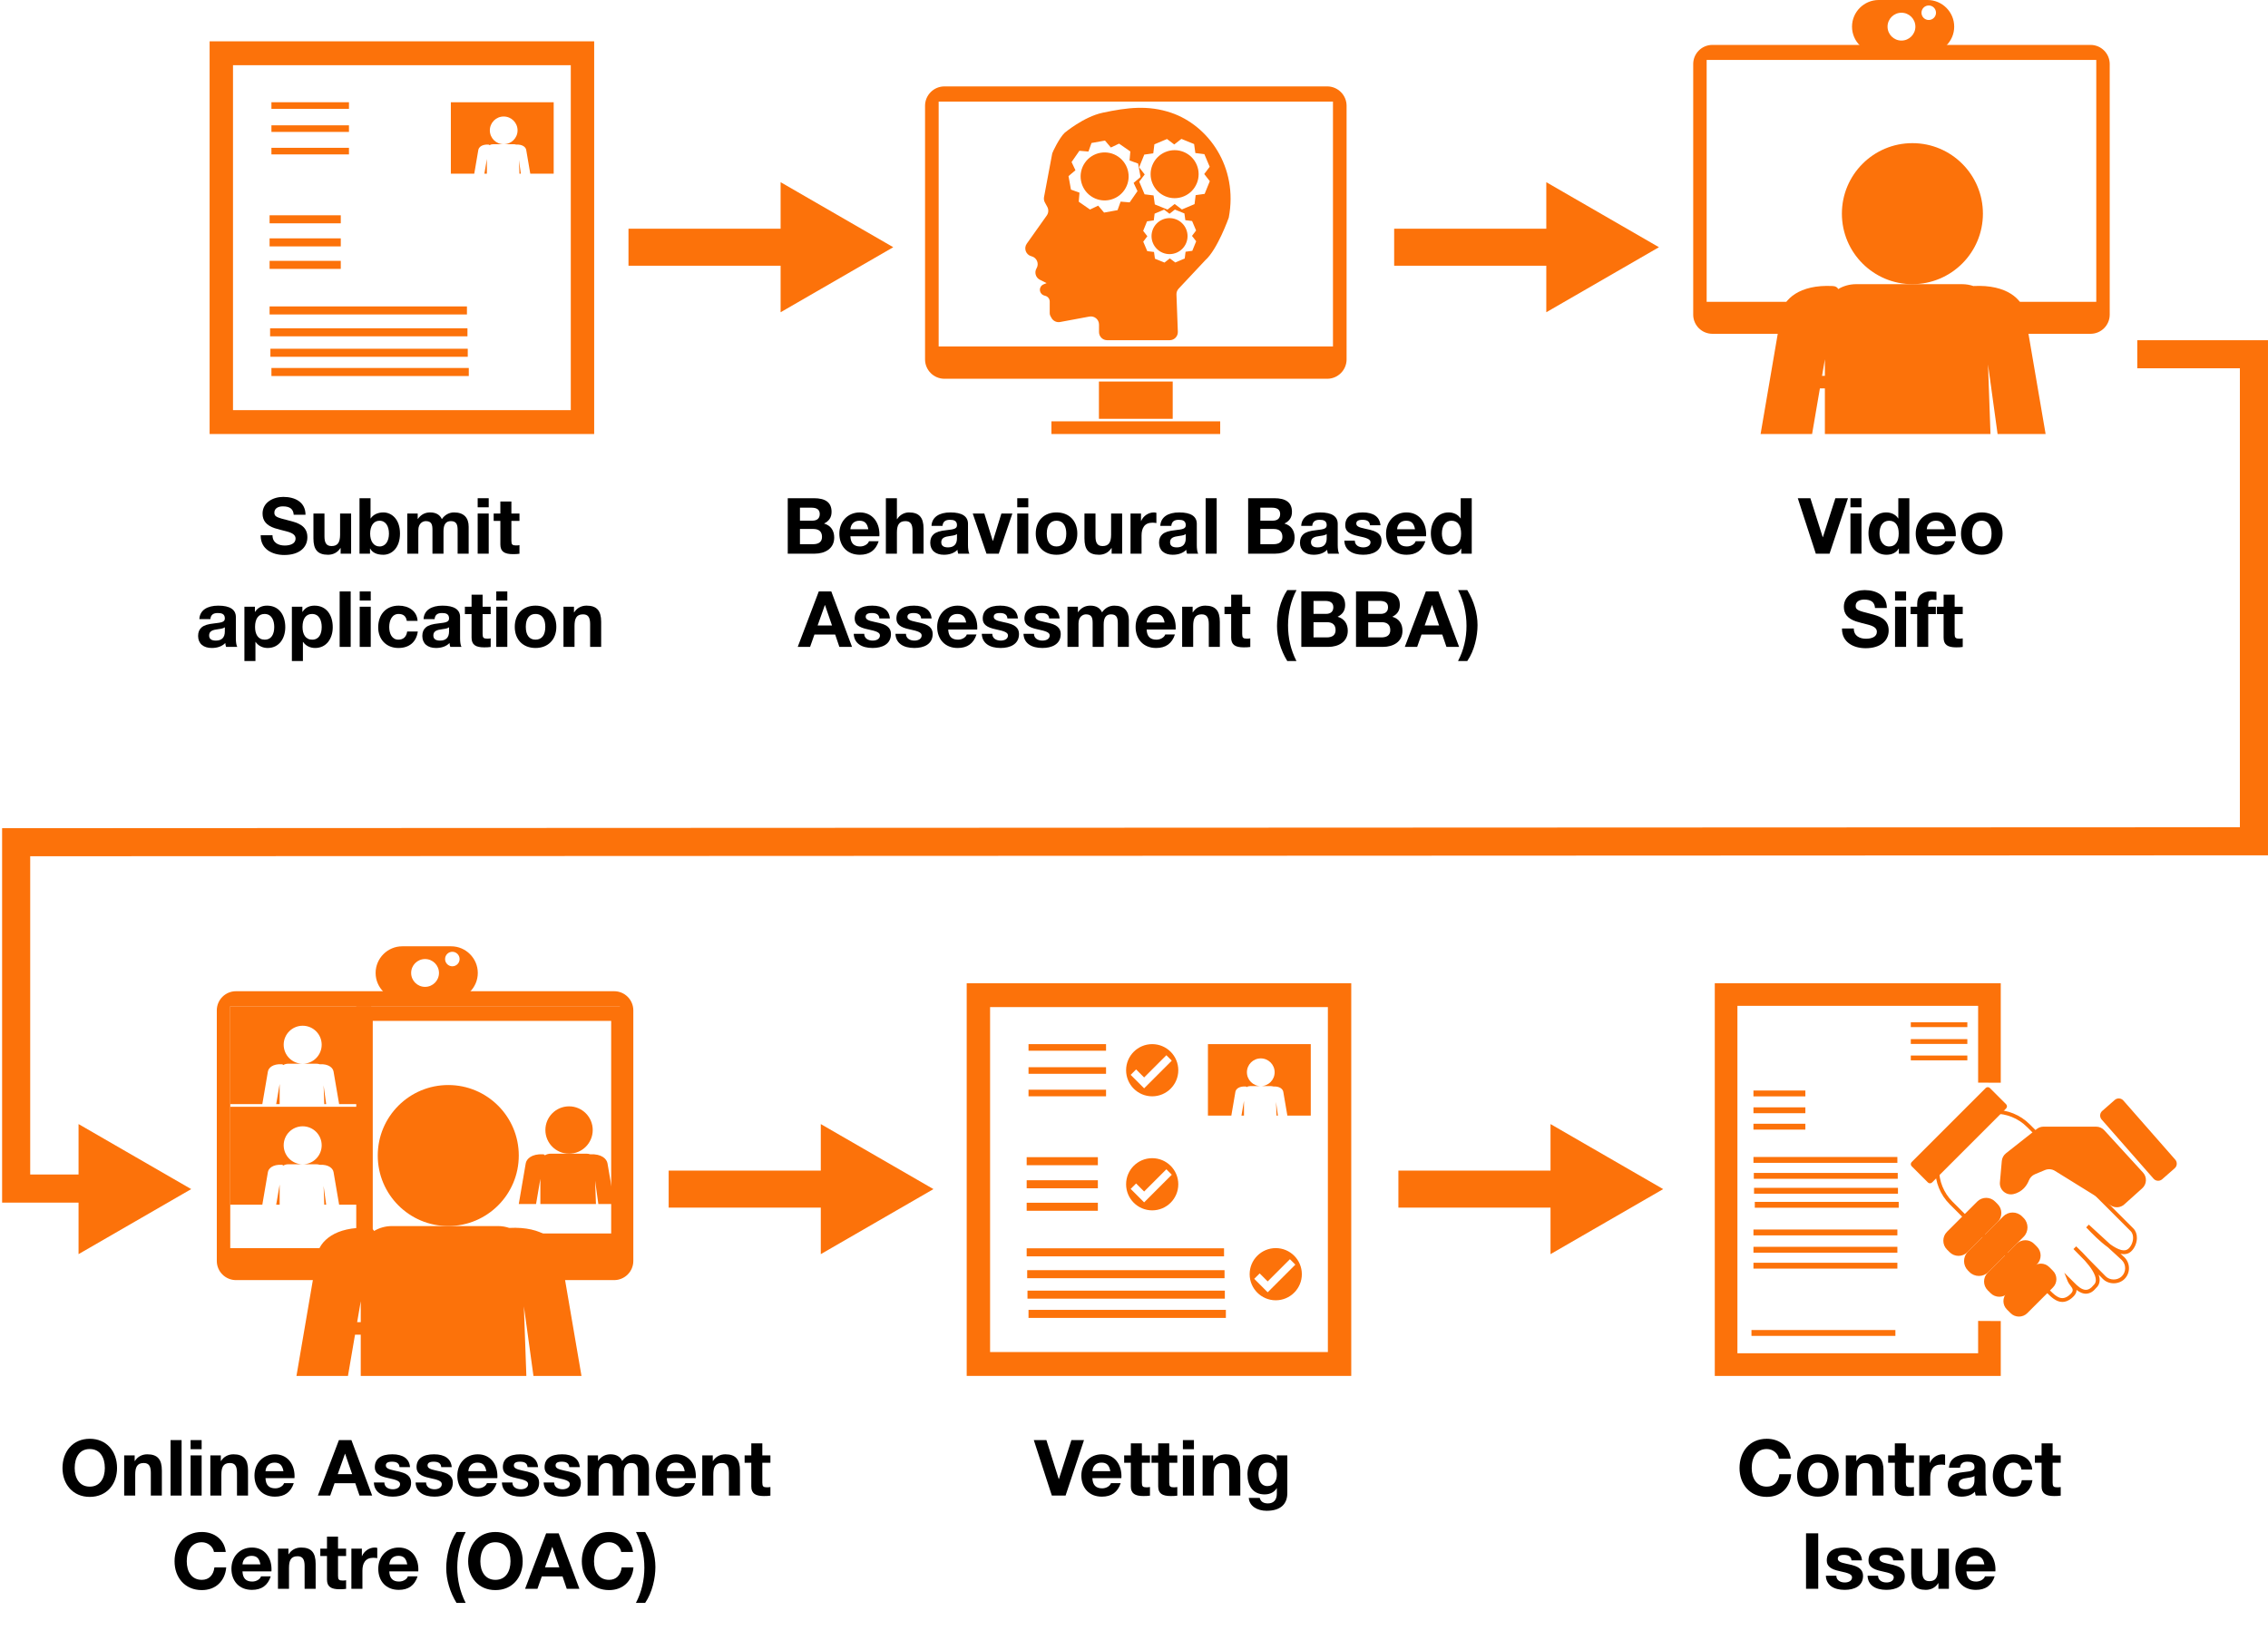 <?xml version="1.0" encoding="utf-8"?>
<svg id="uuid-bbf6dd9e-b593-4e9f-9a68-1e4bfd0ef211" data-name="Layer 2" viewBox="166.585 0 1372.045 998.147" xmlns="http://www.w3.org/2000/svg">
  <defs>
    <style>
      .uuid-97b5cb4d-34df-404e-986e-eb61aa3f9b7d {
        fill: #fc720a;
      }

      .uuid-703a734c-a9b0-4e22-80c2-c9601bd2368e {
        fill: none;
        stroke: #fc720a;
        stroke-miterlimit: 10;
        stroke-width: 17px;
      }
    </style>
  </defs>
  <g>
    <path d="M351.407,311.442h-7.144c-.235-3.384-2.209-5.075-6.58-5.075-2.726,0-5.123,1.175-5.123,3.807,0,2.443,1.41,2.914,8.93,4.794,4.981,1.269,11.044,2.961,11.044,10.058,0,6.344-5.028,10.762-13.958,10.762-7.097,0-14.287-3.384-14.287-11.702v-.235h7.144c0,4.747,3.901,6.204,7.378,6.204,3.384,0,6.58-1.128,6.58-4.183,0-2.115-1.645-3.431-5.78-4.465-2.491-.658-4.653-1.128-6.815-1.833-5.076-1.692-7.378-4.559-7.378-8.835,0-6.768,6.392-10.104,12.548-10.104,7.19,0,13.441,3.195,13.441,10.809Z"/>
    <path d="M362.876,310.691v13.771c0,3.713,.987,5.922,4.277,5.922,3.666,0,5.169-2.115,5.169-6.909v-12.783h6.674v24.298h-6.345v-3.384h-.141c-1.692,2.726-4.512,4.042-7.472,4.042-6.345,0-8.836-3.196-8.836-9.869v-15.087h6.674Z"/>
    <path d="M390.746,301.433v12.219h.094c1.457-2.209,4.23-3.618,7.661-3.618,4.888,0,10.058,3.947,10.058,12.783,0,8.506-4.841,12.83-10.104,12.83-3.901,0-6.626-1.316-7.942-3.76h-.094v3.102h-6.345v-33.556h6.674Zm5.452,29.185c3.76,0,5.687-3.431,5.687-7.754,0-4.324-1.833-7.802-5.733-7.802-3.666,0-5.64,3.337-5.64,7.802s2.021,7.754,5.687,7.754Z"/>
    <path d="M433.891,314.074c1.786-2.584,4.417-4.041,7.378-4.041,6.016,0,8.835,3.289,8.835,8.647v16.308h-6.673v-14.052c0-3.196-.47-5.64-4.089-5.64-3.149,0-4.465,2.209-4.465,6.109v13.582h-6.674v-14.334c0-3.148-.47-5.357-4.042-5.357-1.551,0-4.512,1.08-4.512,5.545v14.146h-6.673v-24.298h6.297v3.29h.094c1.88-2.679,4.417-3.947,7.425-3.947,3.619,0,5.969,1.504,7.097,4.041Z"/>
    <path d="M462.232,301.433v5.498h-6.674v-5.498h6.674Zm0,9.258v24.298h-6.674v-24.298h6.674Z"/>
    <path d="M475.956,303.406v7.284h4.888v4.465h-4.888v12.031c0,2.256,.564,2.82,2.82,2.82,.752,0,1.504-.047,2.067-.188v5.217c-1.128,.188-2.632,.235-3.947,.235-5.123,0-7.614-1.551-7.614-5.875v-14.24h-4.042v-4.465h4.042v-7.284h6.673Z"/>
    <path d="M309.272,373.342v12.877c0,1.927,.235,4.183,.846,5.17h-6.768c-.235-.752-.423-1.551-.47-2.35-1.88,1.974-4.747,3.008-8.177,3.008-4.982,0-8.271-2.585-8.271-7.285,0-2.35,.752-3.994,2.115-5.169,1.551-1.316,3.807-2.021,7.849-2.444,4.324-.47,6.204-.846,6.204-3.008,0-2.772-2.021-3.242-4.277-3.242-2.772,0-4.229,1.127-4.465,3.665h-6.673c.282-5.311,4.653-8.13,11.467-8.13,7.097,0,10.621,2.396,10.621,6.908Zm-12.078,14.24c3.572,0,5.405-1.927,5.405-5.499v-2.585c-.611,.564-1.786,.894-4.042,1.176-3.431,.423-5.452,1.175-5.452,3.807,0,1.927,1.175,3.102,4.089,3.102Z"/>
    <path d="M339.164,379.498c0,6.674-3.666,12.549-10.668,12.549-3.008,0-5.687-1.316-7.285-3.666h-.094v11.562h-6.674v-32.852h6.345v3.103h.094c1.598-2.538,4.088-3.76,7.237-3.76,7.378,0,11.044,5.827,11.044,13.064Zm-12.454,7.52c4.136,0,5.78-3.384,5.78-7.707,0-3.713-1.41-7.849-5.875-7.849-3.666,0-5.733,2.914-5.733,7.849,0,4.371,1.786,7.707,5.828,7.707Z"/>
    <path d="M367.881,379.498c0,6.674-3.666,12.549-10.668,12.549-3.008,0-5.687-1.316-7.285-3.666h-.094v11.562h-6.674v-32.852h6.345v3.103h.094c1.598-2.538,4.088-3.76,7.237-3.76,7.378,0,11.044,5.827,11.044,13.064Zm-12.454,7.52c4.136,0,5.78-3.384,5.78-7.707,0-3.713-1.41-7.849-5.875-7.849-3.666,0-5.733,2.914-5.733,7.849,0,4.371,1.786,7.707,5.828,7.707Z"/>
    <path d="M378.738,357.833v33.556h-6.674v-33.556h6.674Z"/>
    <path d="M390.864,357.833v5.498h-6.674v-5.498h6.674Zm0,9.258v24.298h-6.674v-24.298h6.674Z"/>
    <path d="M419.204,375.645h-6.532c-.423-2.772-2.068-4.183-4.935-4.183-4.042,0-5.687,3.948-5.687,7.896,0,3.995,1.645,7.66,5.545,7.66,2.961,0,4.841-1.691,5.311-4.935h6.438c-.893,6.392-5.217,9.964-11.702,9.964-7.567,0-12.266-5.405-12.266-12.454,0-7.755,4.699-13.159,12.407-13.159,6.203,0,11.091,3.384,11.42,9.211Z"/>
    <path d="M444.913,373.342v12.877c0,1.927,.235,4.183,.846,5.17h-6.768c-.235-.752-.423-1.551-.47-2.35-1.88,1.974-4.747,3.008-8.178,3.008-4.981,0-8.271-2.585-8.271-7.285,0-2.35,.752-3.994,2.115-5.169,1.551-1.316,3.807-2.021,7.849-2.444,4.324-.47,6.204-.846,6.204-3.008,0-2.772-2.021-3.242-4.277-3.242-2.773,0-4.229,1.127-4.464,3.665h-6.674c.282-5.311,4.653-8.13,11.467-8.13,7.097,0,10.622,2.396,10.622,6.908Zm-12.079,14.24c3.572,0,5.405-1.927,5.405-5.499v-2.585c-.611,.564-1.786,.894-4.042,1.176-3.431,.423-5.451,1.175-5.451,3.807,0,1.927,1.175,3.102,4.088,3.102Z"/>
    <path d="M458.543,359.807v7.284h4.888v4.465h-4.888v12.031c0,2.256,.564,2.82,2.82,2.82,.752,0,1.504-.047,2.067-.188v5.217c-1.128,.188-2.632,.235-3.947,.235-5.123,0-7.614-1.551-7.614-5.875v-14.24h-4.042v-4.465h4.042v-7.284h6.673Z"/>
    <path d="M473.489,357.833v5.498h-6.673v-5.498h6.673Zm0,9.258v24.298h-6.673v-24.298h6.673Z"/>
    <path d="M503.144,379.264c0,7.849-5.123,12.783-12.595,12.783-7.66,0-12.548-5.123-12.548-12.783,0-7.755,4.935-12.83,12.548-12.83,7.708,0,12.595,5.122,12.595,12.83Zm-12.595,7.754c3.948,0,5.922-2.961,5.922-7.754,0-3.948-1.363-7.802-5.969-7.802-3.713,0-5.828,2.819-5.828,7.802,0,4.935,2.068,7.754,5.875,7.754Z"/>
    <path d="M530.263,376.256v15.133h-6.674v-13.771c0-3.994-1.175-5.921-4.277-5.921-4.136,0-5.169,2.726-5.169,7.049v12.643h-6.673v-24.298h6.344v3.384h.141c1.598-2.584,4.324-4.041,7.473-4.041,6.156,0,8.835,3.008,8.835,9.822Z"/>
  </g>
  <g>
    <path d="M658.982,301.433c6.862,0,10.668,2.49,10.668,8.271,0,3.478-1.692,5.64-4.559,7.05,4.136,1.175,6.157,4.323,6.157,8.506,0,6.674-5.593,9.729-11.843,9.729h-16.261v-33.556h15.838Zm-.939,13.582c2.679,0,4.464-1.269,4.464-3.995,0-2.679-1.786-3.854-4.981-3.854h-7.002v7.849h7.52Zm.423,14.24c3.431,0,5.404-1.41,5.404-4.418,0-3.243-1.927-4.794-5.264-4.794h-8.083v9.212h7.942Z"/>
    <path d="M698.603,323.239c0,.376-.047,1.222-.047,1.222h-17.53c.188,4.183,2.115,6.156,5.921,6.156,2.538,0,4.794-1.457,5.311-3.148h5.875c-1.786,5.499-5.546,8.178-11.374,8.178-7.708,0-12.407-5.311-12.407-12.783,0-7.332,5.076-12.83,12.407-12.83,7.661,0,11.843,6.016,11.843,13.206Zm-6.72-3.008c-.658-3.666-2.256-5.17-5.358-5.17-3.243,0-5.217,1.974-5.499,5.17h10.856Z"/>
    <path d="M709.179,301.433v12.642h.141c1.504-2.49,4.277-4.041,7.144-4.041,6.157,0,8.835,3.055,8.835,9.775v15.18h-6.674v-13.817c0-3.947-1.175-5.874-4.276-5.874-4.089,0-5.17,2.679-5.17,6.955v12.736h-6.674v-33.556h6.674Z"/>
    <path d="M752.182,316.941v12.877c0,1.927,.235,4.183,.846,5.17h-6.768c-.235-.752-.423-1.551-.47-2.35-1.88,1.974-4.747,3.008-8.177,3.008-4.982,0-8.271-2.585-8.271-7.285,0-2.35,.752-3.994,2.115-5.169,1.551-1.316,3.807-2.021,7.849-2.444,4.324-.47,6.204-.846,6.204-3.008,0-2.772-2.021-3.242-4.277-3.242-2.772,0-4.229,1.127-4.465,3.665h-6.673c.282-5.311,4.653-8.13,11.467-8.13,7.097,0,10.621,2.396,10.621,6.908Zm-12.078,14.24c3.572,0,5.405-1.927,5.405-5.499v-2.585c-.611,.564-1.786,.894-4.042,1.176-3.431,.423-5.452,1.175-5.452,3.807,0,1.927,1.175,3.102,4.089,3.102Z"/>
    <path d="M762.053,310.691l5.123,16.591h.094l5.123-16.591h6.627l-8.225,24.298h-7.426l-8.318-24.298h7.003Z"/>
    <path d="M788.654,301.433v5.498h-6.673v-5.498h6.673Zm0,9.258v24.298h-6.673v-24.298h6.673Z"/>
    <path d="M818.31,322.863c0,7.849-5.123,12.783-12.595,12.783-7.661,0-12.548-5.123-12.548-12.783,0-7.755,4.935-12.83,12.548-12.83,7.708,0,12.595,5.122,12.595,12.83Zm-12.595,7.754c3.948,0,5.922-2.961,5.922-7.754,0-3.948-1.363-7.802-5.969-7.802-3.713,0-5.828,2.819-5.828,7.802,0,4.935,2.068,7.754,5.875,7.754Z"/>
    <path d="M829.309,310.691v13.771c0,3.713,.987,5.922,4.277,5.922,3.666,0,5.169-2.115,5.169-6.909v-12.783h6.674v24.298h-6.345v-3.384h-.141c-1.692,2.726-4.512,4.042-7.472,4.042-6.345,0-8.836-3.196-8.836-9.869v-15.087h6.674Z"/>
    <path d="M866.155,310.268v6.204c-.658-.142-1.457-.235-2.397-.235-4.841,0-6.58,3.337-6.58,7.802v10.95h-6.674v-24.298h6.345v4.512h.094c1.269-3.055,4.417-5.169,7.754-5.169,.658,0,1.128,.141,1.457,.234Z"/>
    <path d="M890.595,316.941v12.877c0,1.927,.235,4.183,.846,5.17h-6.768c-.235-.752-.423-1.551-.47-2.35-1.88,1.974-4.747,3.008-8.178,3.008-4.981,0-8.271-2.585-8.271-7.285,0-2.35,.752-3.994,2.115-5.169,1.551-1.316,3.807-2.021,7.849-2.444,4.324-.47,6.204-.846,6.204-3.008,0-2.772-2.021-3.242-4.277-3.242-2.773,0-4.229,1.127-4.464,3.665h-6.674c.282-5.311,4.653-8.13,11.467-8.13,7.097,0,10.622,2.396,10.622,6.908Zm-12.079,14.24c3.572,0,5.405-1.927,5.405-5.499v-2.585c-.611,.564-1.786,.894-4.042,1.176-3.431,.423-5.451,1.175-5.451,3.807,0,1.927,1.175,3.102,4.088,3.102Z"/>
    <path d="M902.627,301.433v33.556h-6.674v-33.556h6.674Z"/>
    <path d="M937.5,301.433c6.861,0,10.669,2.49,10.669,8.271,0,3.478-1.692,5.64-4.56,7.05,4.137,1.175,6.157,4.323,6.157,8.506,0,6.674-5.593,9.729-11.844,9.729h-16.261v-33.556h15.838Zm-.939,13.582c2.679,0,4.465-1.269,4.465-3.995,0-2.679-1.786-3.854-4.982-3.854h-7.002v7.849h7.52Zm.423,14.24c3.431,0,5.404-1.41,5.404-4.418,0-3.243-1.927-4.794-5.264-4.794h-8.083v9.212h7.942Z"/>
    <path d="M975.852,316.941v12.877c0,1.927,.234,4.183,.846,5.17h-6.768c-.235-.752-.423-1.551-.47-2.35-1.88,1.974-4.747,3.008-8.178,3.008-4.981,0-8.271-2.585-8.271-7.285,0-2.35,.752-3.994,2.115-5.169,1.551-1.316,3.807-2.021,7.849-2.444,4.323-.47,6.203-.846,6.203-3.008,0-2.772-2.021-3.242-4.276-3.242-2.773,0-4.23,1.127-4.465,3.665h-6.674c.282-5.311,4.652-8.13,11.468-8.13,7.096,0,10.621,2.396,10.621,6.908Zm-12.078,14.24c3.571,0,5.404-1.927,5.404-5.499v-2.585c-.611,.564-1.786,.894-4.042,1.176-3.431,.423-5.451,1.175-5.451,3.807,0,1.927,1.175,3.102,4.089,3.102Z"/>
    <path d="M1001.701,317.787h-6.345c-.188-2.35-1.786-3.289-4.559-3.289-2.585,0-3.713,.799-3.713,2.256,0,1.551,1.457,2.35,5.217,3.102,4.935,.986,6.721,1.738,8.177,2.961,1.27,1.128,1.881,2.537,1.881,4.37,0,6.251-5.405,8.46-11.092,8.46-6.627,0-11.232-2.82-11.42-8.554h6.344c0,2.726,2.351,4.089,5.123,4.089,2.256,0,4.371-.987,4.371-3.102,0-1.786-2.068-2.632-7.332-3.713-5.64-1.175-7.942-3.055-7.942-6.533,0-5.169,3.76-7.801,10.574-7.801,6.58,0,10.293,2.726,10.716,7.754Z"/>
    <path d="M1029.336,323.239c0,.376-.047,1.222-.047,1.222h-17.53c.188,4.183,2.115,6.156,5.922,6.156,2.538,0,4.794-1.457,5.311-3.148h5.875c-1.786,5.499-5.546,8.178-11.373,8.178-7.708,0-12.407-5.311-12.407-12.783,0-7.332,5.075-12.83,12.407-12.83,7.66,0,11.843,6.016,11.843,13.206Zm-6.721-3.008c-.658-3.666-2.256-5.17-5.357-5.17-3.243,0-5.217,1.974-5.499,5.17h10.856Z"/>
    <path d="M1056.925,301.433v33.556h-6.345v-3.102h-.094c-1.457,2.49-4.042,3.76-7.379,3.76-7.237,0-10.903-6.109-10.903-13.019,0-6.721,3.76-12.595,10.763-12.595,2.913,0,5.733,1.269,7.19,3.618h.094v-12.219h6.674Zm-12.173,29.185c3.807,0,5.734-2.961,5.734-7.848,0-4.418-1.692-7.708-5.781-7.708-3.807,0-5.827,3.055-5.827,7.755,0,3.854,1.786,7.801,5.874,7.801Z"/>
    <path d="M669.487,357.833l12.548,33.556h-7.661l-2.538-7.473h-12.548l-2.632,7.473h-7.473l12.736-33.556h7.566Zm-3.901,8.271l-4.371,12.313h8.695l-4.23-12.313h-.094Z"/>
    <path d="M704.925,374.188h-6.345c-.188-2.35-1.786-3.289-4.559-3.289-2.585,0-3.713,.799-3.713,2.256,0,1.551,1.457,2.35,5.217,3.102,4.935,.986,6.72,1.738,8.177,2.961,1.269,1.128,1.88,2.537,1.88,4.37,0,6.251-5.405,8.46-11.091,8.46-6.626,0-11.232-2.82-11.42-8.554h6.345c0,2.726,2.35,4.089,5.123,4.089,2.256,0,4.371-.987,4.371-3.102,0-1.786-2.068-2.632-7.332-3.713-5.64-1.175-7.942-3.055-7.942-6.533,0-5.169,3.76-7.801,10.574-7.801,6.58,0,10.292,2.726,10.716,7.754Z"/>
    <path d="M730.163,374.188h-6.345c-.188-2.35-1.786-3.289-4.559-3.289-2.585,0-3.713,.799-3.713,2.256,0,1.551,1.457,2.35,5.217,3.102,4.935,.986,6.72,1.738,8.177,2.961,1.269,1.128,1.88,2.537,1.88,4.37,0,6.251-5.405,8.46-11.091,8.46-6.626,0-11.232-2.82-11.42-8.554h6.345c0,2.726,2.35,4.089,5.123,4.089,2.256,0,4.371-.987,4.371-3.102,0-1.786-2.068-2.632-7.332-3.713-5.64-1.175-7.942-3.055-7.942-6.533,0-5.169,3.76-7.801,10.574-7.801,6.58,0,10.292,2.726,10.716,7.754Z"/>
    <path d="M757.798,379.64c0,.376-.047,1.222-.047,1.222h-17.53c.188,4.183,2.115,6.156,5.921,6.156,2.538,0,4.794-1.457,5.311-3.148h5.875c-1.786,5.499-5.546,8.178-11.374,8.178-7.708,0-12.407-5.311-12.407-12.783,0-7.332,5.076-12.83,12.407-12.83,7.661,0,11.843,6.016,11.843,13.206Zm-6.72-3.008c-.658-3.666-2.256-5.17-5.358-5.17-3.243,0-5.217,1.974-5.499,5.17h10.856Z"/>
    <path d="M782.379,374.188h-6.344c-.188-2.35-1.786-3.289-4.559-3.289-2.584,0-3.712,.799-3.712,2.256,0,1.551,1.457,2.35,5.216,3.102,4.935,.986,6.721,1.738,8.178,2.961,1.269,1.128,1.88,2.537,1.88,4.37,0,6.251-5.405,8.46-11.091,8.46-6.626,0-11.232-2.82-11.42-8.554h6.345c0,2.726,2.35,4.089,5.123,4.089,2.256,0,4.371-.987,4.371-3.102,0-1.786-2.067-2.632-7.331-3.713-5.64-1.175-7.943-3.055-7.943-6.533,0-5.169,3.76-7.801,10.575-7.801,6.579,0,10.292,2.726,10.715,7.754Z"/>
    <path d="M807.617,374.188h-6.344c-.188-2.35-1.786-3.289-4.559-3.289-2.584,0-3.712,.799-3.712,2.256,0,1.551,1.457,2.35,5.216,3.102,4.935,.986,6.721,1.738,8.178,2.961,1.269,1.128,1.88,2.537,1.88,4.37,0,6.251-5.405,8.46-11.091,8.46-6.626,0-11.232-2.82-11.42-8.554h6.345c0,2.726,2.35,4.089,5.123,4.089,2.256,0,4.371-.987,4.371-3.102,0-1.786-2.067-2.632-7.331-3.713-5.64-1.175-7.943-3.055-7.943-6.533,0-5.169,3.76-7.801,10.575-7.801,6.579,0,10.292,2.726,10.715,7.754Z"/>
    <path d="M833.279,370.475c1.786-2.584,4.417-4.041,7.378-4.041,6.016,0,8.835,3.289,8.835,8.647v16.308h-6.673v-14.052c0-3.196-.47-5.64-4.089-5.64-3.149,0-4.465,2.209-4.465,6.109v13.582h-6.674v-14.334c0-3.148-.47-5.357-4.042-5.357-1.551,0-4.512,1.08-4.512,5.545v14.146h-6.673v-24.298h6.297v3.29h.094c1.88-2.679,4.417-3.947,7.425-3.947,3.619,0,5.969,1.504,7.097,4.041Z"/>
    <path d="M877.834,379.64c0,.376-.047,1.222-.047,1.222h-17.53c.188,4.183,2.115,6.156,5.921,6.156,2.538,0,4.794-1.457,5.311-3.148h5.875c-1.786,5.499-5.546,8.178-11.374,8.178-7.708,0-12.407-5.311-12.407-12.783,0-7.332,5.076-12.83,12.407-12.83,7.661,0,11.843,6.016,11.843,13.206Zm-6.721-3.008c-.658-3.666-2.256-5.17-5.357-5.17-3.243,0-5.217,1.974-5.499,5.17h10.856Z"/>
    <path d="M904.53,376.256v15.133h-6.674v-13.771c0-3.994-1.175-5.921-4.277-5.921-4.136,0-5.169,2.726-5.169,7.049v12.643h-6.673v-24.298h6.344v3.384h.141c1.598-2.584,4.324-4.041,7.473-4.041,6.156,0,8.835,3.008,8.835,9.822Z"/>
    <path d="M918.066,359.807v7.284h4.888v4.465h-4.888v12.031c0,2.256,.563,2.82,2.819,2.82,.752,0,1.504-.047,2.068-.188v5.217c-1.128,.188-2.632,.235-3.948,.235-5.123,0-7.613-1.551-7.613-5.875v-14.24h-4.042v-4.465h4.042v-7.284h6.674Z"/>
    <path d="M950.918,357.034c-3.337,6.203-5.123,13.676-5.123,21.289,0,7.708,1.598,14.805,5.076,21.619h-5.546c-4.042-6.627-6.204-14.1-6.204-21.149,0-6.955,1.975-15.509,6.204-21.759h5.593Z"/>
    <path d="M969.671,357.833c6.861,0,10.668,2.49,10.668,8.271,0,3.478-1.691,5.64-4.559,7.05,4.136,1.175,6.156,4.323,6.156,8.506,0,6.674-5.593,9.729-11.843,9.729h-16.261v-33.556h15.838Zm-.94,13.582c2.679,0,4.465-1.269,4.465-3.995,0-2.679-1.786-3.854-4.981-3.854h-7.003v7.849h7.52Zm.423,14.24c3.431,0,5.405-1.41,5.405-4.418,0-3.243-1.927-4.794-5.264-4.794h-8.084v9.212h7.942Z"/>
    <path d="M1002.759,357.833c6.861,0,10.668,2.49,10.668,8.271,0,3.478-1.691,5.64-4.559,7.05,4.136,1.175,6.156,4.323,6.156,8.506,0,6.674-5.593,9.729-11.843,9.729h-16.261v-33.556h15.838Zm-.94,13.582c2.679,0,4.465-1.269,4.465-3.995,0-2.679-1.786-3.854-4.981-3.854h-7.003v7.849h7.52Zm.423,14.24c3.431,0,5.405-1.41,5.405-4.418,0-3.243-1.927-4.794-5.264-4.794h-8.084v9.212h7.942Z"/>
    <path d="M1036.739,357.833l12.548,33.556h-7.66l-2.538-7.473h-12.548l-2.632,7.473h-7.473l12.736-33.556h7.566Zm-3.9,8.271l-4.371,12.313h8.694l-4.229-12.313h-.094Z"/>
    <path d="M1054.224,357.034c4.042,6.626,6.204,14.146,6.204,21.195,0,6.579-1.833,15.368-6.204,21.713h-5.593c3.431-6.533,5.123-13.724,5.123-21.243,0-7.801-1.692-15.039-5.076-21.665h5.546Z"/>
  </g>
  <g>
    <path d="M1261.783,301.432l7.473,23.592h.094l7.566-23.592h7.614l-11.139,33.556h-8.318l-10.903-33.556h7.613Z"/>
    <path d="M1292.709,301.432v5.498h-6.674v-5.498h6.674Zm0,9.258v24.298h-6.674v-24.298h6.674Z"/>
    <path d="M1321.66,301.432v33.556h-6.345v-3.102h-.094c-1.457,2.49-4.042,3.76-7.379,3.76-7.237,0-10.903-6.11-10.903-13.019,0-6.721,3.76-12.595,10.763-12.595,2.913,0,5.733,1.269,7.19,3.618h.094v-12.219h6.674Zm-12.173,29.185c3.808,0,5.734-2.96,5.734-7.849,0-4.417-1.692-7.707-5.781-7.707-3.807,0-5.827,3.055-5.827,7.755,0,3.854,1.785,7.801,5.874,7.801Z"/>
    <path d="M1349.766,323.238c0,.376-.047,1.222-.047,1.222h-17.53c.188,4.183,2.115,6.156,5.922,6.156,2.538,0,4.794-1.456,5.311-3.148h5.875c-1.786,5.499-5.546,8.178-11.373,8.178-7.708,0-12.407-5.311-12.407-12.783,0-7.332,5.075-12.83,12.407-12.83,7.66,0,11.843,6.016,11.843,13.206Zm-6.721-3.008c-.658-3.666-2.256-5.17-5.357-5.17-3.243,0-5.217,1.974-5.499,5.17h10.856Z"/>
    <path d="M1378.06,322.862c0,7.849-5.123,12.783-12.596,12.783-7.66,0-12.548-5.123-12.548-12.783,0-7.755,4.935-12.83,12.548-12.83,7.708,0,12.596,5.122,12.596,12.83Zm-12.596,7.754c3.948,0,5.922-2.96,5.922-7.754,0-3.948-1.363-7.802-5.969-7.802-3.713,0-5.827,2.82-5.827,7.802,0,4.935,2.067,7.754,5.874,7.754Z"/>
    <path d="M1308.03,367.842h-7.144c-.234-3.384-2.209-5.075-6.579-5.075-2.727,0-5.123,1.175-5.123,3.807,0,2.444,1.41,2.914,8.93,4.794,4.981,1.269,11.044,2.961,11.044,10.057,0,6.345-5.028,10.763-13.958,10.763-7.097,0-14.287-3.384-14.287-11.702v-.235h7.144c0,4.747,3.9,6.204,7.379,6.204,3.384,0,6.579-1.128,6.579-4.183,0-2.115-1.645-3.431-5.78-4.465-2.491-.658-4.653-1.128-6.814-1.833-5.076-1.691-7.379-4.559-7.379-8.836,0-6.768,6.392-10.104,12.548-10.104,7.19,0,13.441,3.195,13.441,10.809Z"/>
    <path d="M1319.687,357.832v5.498h-6.674v-5.498h6.674Zm0,9.258v24.298h-6.674v-24.298h6.674Z"/>
    <path d="M1326.408,391.388v-19.833h-3.995v-4.465h3.995v-1.785c0-5.076,3.336-7.473,8.13-7.473,.47,0,1.551,.047,3.525,.188v4.982c-.847-.095-1.692-.142-2.397-.142-1.927,0-2.585,.752-2.585,2.82v1.409h4.606v4.465h-4.606v19.833h-6.673Z"/>
    <path d="M1349.062,359.806v7.284h4.888v4.465h-4.888v12.031c0,2.256,.564,2.82,2.82,2.82,.752,0,1.504-.047,2.067-.188v5.217c-1.128,.188-2.632,.235-3.947,.235-5.123,0-7.613-1.551-7.613-5.875v-14.24h-4.042v-4.465h4.042v-7.284h6.673Z"/>
  </g>
  <g>
    <path d="M525.441,1029.026v5.403h-8.761v23.827h-6.427v-23.827h-8.761v-5.403h23.95Z"/>
    <path d="M534.165,1029.026v4.79h-5.813v-4.79h5.813Zm0,8.064v21.166h-5.813v-21.166h5.813Z"/>
    <path d="M557.133,1040.039c1.556-2.252,3.849-3.521,6.428-3.521,5.24,0,7.697,2.866,7.697,7.533v14.206h-5.813v-12.241c0-2.783-.41-4.912-3.562-4.912-2.743,0-3.889,1.924-3.889,5.322v11.831h-5.813v-12.486c0-2.743-.409-4.667-3.521-4.667-1.351,0-3.93,.941-3.93,4.831v12.322h-5.813v-21.166h5.486v2.866h.082c1.637-2.334,3.848-3.439,6.468-3.439,3.152,0,5.199,1.311,6.182,3.521Z"/>
    <path d="M595.95,1048.023c0,.327-.041,1.063-.041,1.063h-15.271c.164,3.645,1.842,5.363,5.159,5.363,2.21,0,4.176-1.269,4.626-2.742h5.117c-1.556,4.789-4.831,7.123-9.907,7.123-6.714,0-10.808-4.626-10.808-11.136,0-6.387,4.422-11.177,10.808-11.177,6.673,0,10.317,5.24,10.317,11.505Zm-5.854-2.62c-.573-3.193-1.965-4.504-4.667-4.504-2.825,0-4.544,1.72-4.79,4.504h9.457Z"/>
    <path d="M618.104,1030.746v6.345h4.258v3.89h-4.258v10.48c0,1.965,.492,2.456,2.457,2.456,.655,0,1.31-.041,1.801-.163v4.544c-.982,.164-2.292,.205-3.439,.205-4.462,0-6.632-1.352-6.632-5.118v-12.404h-3.521v-3.89h3.521v-6.345h5.813Z"/>
    <path d="M646.395,1047.694c0,6.837-4.462,11.136-10.972,11.136-6.673,0-10.931-4.463-10.931-11.136,0-6.755,4.299-11.177,10.931-11.177,6.714,0,10.972,4.463,10.972,11.177Zm-10.972,6.755c3.439,0,5.159-2.579,5.159-6.755,0-3.438-1.188-6.796-5.2-6.796-3.234,0-5.076,2.456-5.076,6.796,0,4.299,1.801,6.755,5.117,6.755Z"/>
    <path d="M667.361,1029.026v11.013h.123c1.31-2.17,3.726-3.521,6.223-3.521,5.363,0,7.697,2.661,7.697,8.516v13.224h-5.813v-12.036c0-3.438-1.023-5.117-3.726-5.117-3.562,0-4.503,2.333-4.503,6.059v11.095h-5.813v-29.23h5.813Z"/>
    <path d="M691.806,1029.026v4.79h-5.813v-4.79h5.813Zm0,8.064v21.166h-5.813v-21.166h5.813Z"/>
    <path d="M710.026,1036.723v5.404c-.573-.123-1.27-.205-2.088-.205-4.216,0-5.731,2.907-5.731,6.796v9.539h-5.813v-21.166h5.526v3.931h.082c1.105-2.661,3.848-4.504,6.755-4.504,.573,0,.983,.123,1.27,.205Z"/>
    <path d="M731.685,1048.023c0,.327-.041,1.063-.041,1.063h-15.271c.164,3.645,1.842,5.363,5.159,5.363,2.21,0,4.176-1.269,4.626-2.742h5.117c-1.556,4.789-4.831,7.123-9.907,7.123-6.714,0-10.808-4.626-10.808-11.136,0-6.387,4.422-11.177,10.808-11.177,6.673,0,10.317,5.24,10.317,11.505Zm-5.854-2.62c-.573-3.193-1.965-4.504-4.667-4.504-2.825,0-4.544,1.72-4.79,4.504h9.457Z"/>
    <path d="M765.466,1042.536v11.218c0,1.678,.205,3.644,.737,4.503h-5.895c-.205-.655-.369-1.351-.41-2.047-1.637,1.72-4.135,2.62-7.124,2.62-4.339,0-7.205-2.252-7.205-6.346,0-2.047,.655-3.479,1.842-4.503,1.351-1.146,3.316-1.761,6.837-2.129,3.766-.41,5.404-.737,5.404-2.62,0-2.416-1.76-2.825-3.726-2.825-2.415,0-3.684,.982-3.889,3.193h-5.813c.246-4.626,4.053-7.083,9.989-7.083,6.182,0,9.252,2.088,9.252,6.019Zm-10.521,12.404c3.111,0,4.708-1.678,4.708-4.79v-2.251c-.532,.491-1.556,.777-3.521,1.023-2.989,.368-4.749,1.023-4.749,3.315,0,1.679,1.023,2.702,3.562,2.702Z"/>
    <path d="M791.506,1047.899c0,5.813-3.193,10.931-9.293,10.931-2.62,0-4.954-1.146-6.346-3.193h-.082v10.071h-5.813v-28.617h5.526v2.702h.082c1.392-2.211,3.562-3.275,6.305-3.275,6.428,0,9.621,5.077,9.621,11.382Zm-10.849,6.55c3.603,0,5.036-2.947,5.036-6.714,0-3.234-1.229-6.837-5.118-6.837-3.193,0-4.995,2.538-4.995,6.837,0,3.808,1.556,6.714,5.077,6.714Z"/>
    <path d="M816.524,1047.899c0,5.813-3.193,10.931-9.293,10.931-2.62,0-4.954-1.146-6.346-3.193h-.082v10.071h-5.813v-28.617h5.526v2.702h.082c1.392-2.211,3.562-3.275,6.305-3.275,6.428,0,9.621,5.077,9.621,11.382Zm-10.849,6.55c3.603,0,5.036-2.947,5.036-6.714,0-3.234-1.229-6.837-5.118-6.837-3.193,0-4.995,2.538-4.995,6.837,0,3.808,1.556,6.714,5.077,6.714Z"/>
    <path d="M833.642,1036.723v5.404c-.573-.123-1.27-.205-2.088-.205-4.217,0-5.732,2.907-5.732,6.796v9.539h-5.813v-21.166h5.526v3.931h.082c1.105-2.661,3.848-4.504,6.755-4.504,.573,0,.983,.123,1.27,.205Z"/>
    <path d="M856.447,1047.694c0,6.837-4.462,11.136-10.972,11.136-6.673,0-10.931-4.463-10.931-11.136,0-6.755,4.299-11.177,10.931-11.177,6.714,0,10.972,4.463,10.972,11.177Zm-10.972,6.755c3.439,0,5.159-2.579,5.159-6.755,0-3.438-1.188-6.796-5.199-6.796-3.234,0-5.077,2.456-5.077,6.796,0,4.299,1.801,6.755,5.117,6.755Z"/>
    <path d="M865.294,1037.091l3.726,5.527,3.685-5.527h6.427l-6.959,9.907,7.819,11.259h-6.632l-4.421-6.673-4.421,6.673h-6.509l7.615-11.136-6.959-10.03h6.632Z"/>
    <path d="M888.183,1029.026v4.79h-5.813v-4.79h5.813Zm0,8.064v21.166h-5.813v-21.166h5.813Z"/>
    <path d="M911.151,1040.039c1.556-2.252,3.849-3.521,6.428-3.521,5.24,0,7.697,2.866,7.697,7.533v14.206h-5.813v-12.241c0-2.783-.41-4.912-3.562-4.912-2.743,0-3.889,1.924-3.889,5.322v11.831h-5.813v-12.486c0-2.743-.409-4.667-3.521-4.667-1.351,0-3.93,.941-3.93,4.831v12.322h-5.813v-21.166h5.486v2.866h.082c1.637-2.334,3.848-3.439,6.468-3.439,3.152,0,5.199,1.311,6.182,3.521Z"/>
    <path d="M948.861,1042.536v11.218c0,1.678,.205,3.644,.737,4.503h-5.896c-.204-.655-.368-1.351-.409-2.047-1.638,1.72-4.135,2.62-7.123,2.62-4.34,0-7.206-2.252-7.206-6.346,0-2.047,.655-3.479,1.843-4.503,1.351-1.146,3.315-1.761,6.837-2.129,3.767-.41,5.404-.737,5.404-2.62,0-2.416-1.761-2.825-3.727-2.825-2.414,0-3.684,.982-3.889,3.193h-5.813c.246-4.626,4.054-7.083,9.989-7.083,6.182,0,9.252,2.088,9.252,6.019Zm-10.521,12.404c3.111,0,4.709-1.678,4.709-4.79v-2.251c-.533,.491-1.557,.777-3.521,1.023-2.988,.368-4.748,1.023-4.748,3.315,0,1.679,1.023,2.702,3.561,2.702Z"/>
    <path d="M960.738,1030.746v6.345h4.258v3.89h-4.258v10.48c0,1.965,.491,2.456,2.456,2.456,.655,0,1.31-.041,1.802-.163v4.544c-.982,.164-2.293,.205-3.439,.205-4.463,0-6.632-1.352-6.632-5.118v-12.404h-3.521v-3.89h3.521v-6.345h5.813Z"/>
    <path d="M987.883,1048.023c0,.327-.041,1.063-.041,1.063h-15.271c.164,3.645,1.843,5.363,5.159,5.363,2.21,0,4.176-1.269,4.625-2.742h5.117c-1.555,4.789-4.83,7.123-9.906,7.123-6.715,0-10.809-4.626-10.809-11.136,0-6.387,4.422-11.177,10.809-11.177,6.673,0,10.316,5.24,10.316,11.505Zm-5.854-2.62c-.573-3.193-1.965-4.504-4.667-4.504-2.824,0-4.545,1.72-4.79,4.504h9.457Z"/>
    <path d="M997.262,1029.026v29.23h-5.813v-29.23h5.813Z"/>
    <path d="M1005.615,1037.091l4.789,14.493h.082l4.627-14.493h6.018l-8.843,23.827c-1.229,3.316-3.275,4.79-7.206,4.79-1.391,0-2.415-.082-3.643-.205v-4.79c1.228,.164,2.252,.205,3.07,.205,1.637,0,2.579-1.146,2.579-2.661,0-.368-.041-.737-.246-1.31l-7.45-19.856h6.223Z"/>
    <path d="M1048.32,1029.6v28.657h-5.813v-18.587h-7.206v-4.38h.41c4.667,0,7.41-1.965,7.982-5.69h4.627Z"/>
    <path d="M1075.508,1029.6v4.79h-11.832l-1.146,6.509,.082,.082c1.434-1.433,3.111-2.211,5.609-2.211,5.69,0,8.843,4.422,8.843,9.744,0,5.69-4.585,10.316-10.521,10.316-6.101,0-10.603-3.316-10.767-9.089h5.812c.287,2.62,2.17,4.299,4.709,4.299,2.947,0,4.953-2.538,4.953-5.526,0-2.866-1.719-5.363-4.994-5.363-2.047,0-3.234,.736-4.34,2.292h-5.24l2.824-15.843h16.008Z"/>
    <path d="M1095.574,1037.091l3.889,14.37h.082l3.521-14.37h5.648l3.604,14.329h.082l3.889-14.329h5.978l-6.673,21.166h-5.978l-3.767-14.206h-.082l-3.603,14.206h-6.019l-6.713-21.166h6.141Z"/>
    <path d="M1144.83,1048.023c0,.327-.041,1.063-.041,1.063h-15.271c.164,3.645,1.843,5.363,5.159,5.363,2.21,0,4.176-1.269,4.626-2.742h5.117c-1.556,4.789-4.83,7.123-9.907,7.123-6.714,0-10.808-4.626-10.808-11.136,0-6.387,4.422-11.177,10.808-11.177,6.673,0,10.317,5.24,10.317,11.505Zm-5.855-2.62c-.572-3.193-1.965-4.504-4.666-4.504-2.825,0-4.545,1.72-4.791,4.504h9.457Z"/>
    <path d="M1168.332,1048.023c0,.327-.041,1.063-.041,1.063h-15.271c.164,3.645,1.843,5.363,5.159,5.363,2.21,0,4.176-1.269,4.625-2.742h5.118c-1.556,4.789-4.831,7.123-9.907,7.123-6.715,0-10.809-4.626-10.809-11.136,0-6.387,4.422-11.177,10.809-11.177,6.673,0,10.316,5.24,10.316,11.505Zm-5.854-2.62c-.573-3.193-1.965-4.504-4.667-4.504-2.824,0-4.545,1.72-4.79,4.504h9.457Z"/>
    <path d="M1178.08,1029.026v15.68l7.328-7.615h6.878l-7.983,7.779,8.884,13.387h-7.042l-5.813-9.457-2.251,2.17v7.287h-5.813v-29.23h5.813Z"/>
    <path d="M1213.249,1043.274h-5.526c-.164-2.047-1.556-2.866-3.971-2.866-2.252,0-3.234,.696-3.234,1.965,0,1.352,1.269,2.047,4.544,2.702,4.299,.86,5.854,1.515,7.123,2.579,1.105,.982,1.638,2.211,1.638,3.808,0,5.445-4.708,7.369-9.661,7.369-5.772,0-9.785-2.456-9.948-7.451h5.526c0,2.375,2.047,3.562,4.463,3.562,1.965,0,3.807-.859,3.807-2.702,0-1.556-1.801-2.292-6.386-3.233-4.913-1.023-6.919-2.661-6.919-5.69,0-4.504,3.275-6.797,9.211-6.797,5.731,0,8.966,2.375,9.334,6.756Z"/>
  </g>
  <g>
    <rect class="uuid-97b5cb4d-34df-404e-986e-eb61aa3f9b7d" x="1294.837" y="203.603" width="44.107" height="22.298"/>
    <rect class="uuid-97b5cb4d-34df-404e-986e-eb61aa3f9b7d" x="1266.451" y="227.4" width="100.882" height="7.587"/>
    <path class="uuid-97b5cb4d-34df-404e-986e-eb61aa3f9b7d" d="M1431.277,27.173h-228.77c-6.41,0-11.604,5.194-11.604,11.602V190.359c0,6.406,5.194,11.6,11.604,11.6h228.77c6.406,0,11.602-5.194,11.602-11.6V38.775c0-6.408-5.196-11.602-11.602-11.602m3.466,155.446h-235.705V36.251h235.705V182.619Z"/>
    <g>
      <path class="uuid-97b5cb4d-34df-404e-986e-eb61aa3f9b7d" d="M1323.504,171.929c23.561,0,42.662-19.101,42.662-42.662s-19.101-42.662-42.662-42.662c-23.551,0-42.654,19.101-42.654,42.662s19.103,42.662,42.654,42.662"/>
      <path class="uuid-97b5cb4d-34df-404e-986e-eb61aa3f9b7d" d="M1270.563,217.397v45.196h100.188l-1.498-42.076,5.791,42.076h29.055l-12.508-73.098c-1.416-8.325-10.832-17.471-31.092-16.446-.031,.002-.053,.01-.084,.014-2.132-.711-4.432-1.134-6.851-1.134h-64.058c-4.042,0-7.781,1.111-10.866,2.96-.537-1.064-1.566-1.749-3.37-1.839-20.257-1.025-29.674,8.12-31.092,16.446l-12.506,73.098h31.154l7.734-45.196Z"/>
    </g>
    <path class="uuid-97b5cb4d-34df-404e-986e-eb61aa3f9b7d" d="M1332.672,0h-29.569c-8.869,0-16.124,7.255-16.124,16.124s7.255,16.124,16.124,16.124h29.569c8.869,0,16.124-7.255,16.124-16.124s-7.255-16.124-16.124-16.124Zm-15.779,24.54c-4.651,0-8.42-3.768-8.42-8.418,0-4.648,3.769-8.417,8.42-8.417,4.648,0,8.418,3.768,8.418,8.417,0,4.649-3.769,8.418-8.418,8.418Zm16.499-12.445c-2.423,0-4.389-1.964-4.389-4.39,0-2.425,1.966-4.389,4.389-4.389,2.425,0,4.392,1.964,4.392,4.389,0,2.425-1.966,4.39-4.392,4.39Z"/>
  </g>
  <g>
    <rect class="uuid-97b5cb4d-34df-404e-986e-eb61aa3f9b7d" x="831.386" y="230.833" width="44.639" height="22.566"/>
    <rect class="uuid-97b5cb4d-34df-404e-986e-eb61aa3f9b7d" x="802.657" y="254.917" width="102.098" height="7.677"/>
    <path class="uuid-97b5cb4d-34df-404e-986e-eb61aa3f9b7d" d="M972.978,209.594h-238.546V61.46h238.546V209.594Zm-3.509-157.32h-231.527c-6.486,0-11.743,5.257-11.743,11.743V217.427c0,6.484,5.256,11.74,11.743,11.74h231.527c6.484,0,11.743-5.256,11.743-11.74V64.017c0-6.486-5.259-11.743-11.743-11.743"/>
    <g>
      <path class="uuid-97b5cb4d-34df-404e-986e-eb61aa3f9b7d" d="M869.87,132.83c-5.54,2.342-8.132,8.732-5.791,14.272,2.342,5.54,8.732,8.133,14.272,5.791s8.132-8.732,5.791-14.272c-2.342-5.54-8.732-8.133-14.272-5.791Z"/>
      <path class="uuid-97b5cb4d-34df-404e-986e-eb61aa3f9b7d" d="M871.532,92.001c-7.387,3.123-10.844,11.642-7.721,19.029,3.122,7.387,11.641,10.844,19.028,7.721,7.388-3.122,10.844-11.641,7.722-19.029-3.123-7.387-11.643-10.844-19.029-7.721Z"/>
      <path class="uuid-97b5cb4d-34df-404e-986e-eb61aa3f9b7d" d="M843.122,94.82c-6.587-4.574-15.635-2.943-20.21,3.646-4.574,6.587-2.941,15.635,3.646,20.209,6.587,4.574,15.635,2.942,20.209-3.645,4.575-6.588,2.942-15.636-3.646-20.21Z"/>
      <path class="uuid-97b5cb4d-34df-404e-986e-eb61aa3f9b7d" d="M875.102,68.222c-13.882-4.7-26.464-3.23-41.533,0-11.388,2.441-22.901,12.111-22.901,12.111-3.195,2.977-7.39,11.773-7.521,12.467l-4.969,26.427c-.21,1.117-.027,2.273,.518,3.271l1.45,2.654c.902,1.652,.784,3.674-.305,5.209l-12.093,17.056c-1.964,2.77-.601,6.651,2.664,7.584l.355,.101c3.105,.887,4.53,4.473,2.882,7.249h-0c-1.46,2.459-.526,5.64,2.032,6.919l4.055,2.028-1.806,.722c-1.663,.665-2.579,2.457-2.145,4.195,.308,1.232,1.246,2.209,2.465,2.568l.798,.235c1.525,.448,2.571,1.848,2.571,3.437v7.055c0,.615,.158,1.22,.46,1.756l.637,1.133c1.033,1.837,3.121,2.813,5.193,2.427l17.707-3.294c3.029-.563,5.825,1.761,5.825,4.842v4.532c0,2.72,2.205,4.925,4.925,4.925h37.839c2.791,0,5.025-2.318,4.921-5.107l-.835-22.534c-.048-1.298,.418-2.562,1.298-3.517l16.139-17.222c7.428-6.581,14.204-25.768,14.204-25.768,5.873-30.785-12.501-55.899-34.833-63.46Zm-25.12,54.218l-5.469-.456-1.856,5.163-8.163,1.472-3.544-4.189-4.963,2.338-6.814-4.731,.457-5.468-5.164-1.857-1.472-8.163,4.189-3.543-2.338-4.964,4.73-6.813,5.468,.456,1.857-5.164,8.163-1.472,3.544,4.19,4.964-2.339,6.814,4.731-.457,5.469,5.164,1.856,1.472,8.163-4.19,3.544,2.339,4.965-4.731,6.813Zm37.897,29.304l-4.076,.567-.507,4.084-5.731,2.421-3.282-2.481-3.248,2.529-5.764-2.339-.567-4.077-4.084-.507-2.422-5.73,2.482-3.283-2.528-3.248,2.338-5.764,4.077-.567,.507-4.084,5.73-2.422,3.283,2.482,3.247-2.529,5.765,2.339,.566,4.077,4.084,.507,2.422,5.73-2.482,3.283,2.53,3.247-2.34,5.764Zm7.468-34.442l-5.436,.756-.676,5.446-7.64,3.229-4.378-3.309-4.33,3.372-7.685-3.119-.755-5.434-5.445-.677-3.23-7.641,3.31-4.377-3.372-4.329,3.118-7.686,5.436-.756,.676-5.446,7.64-3.229,4.378,3.309,4.33-3.372,7.686,3.119,.755,5.435,5.446,.678,3.23,7.639-3.31,4.378,3.372,4.329-3.118,7.686Z"/>
    </g>
  </g>
  <g>
    <g>
      <polygon class="uuid-97b5cb4d-34df-404e-986e-eb61aa3f9b7d" points="480.828 105.083 481.672 105.083 480.534 96.812 480.828 105.083"/>
      <polygon class="uuid-97b5cb4d-34df-404e-986e-eb61aa3f9b7d" points="459.614 105.083 461.134 105.083 461.134 96.199 459.614 105.083"/>
      <path class="uuid-97b5cb4d-34df-404e-986e-eb61aa3f9b7d" d="M439.33,61.858v43.225h14.16l2.458-14.369c.279-1.637,2.13-3.434,6.112-3.233,.355,.018,.557,.152,.662,.361,.606-.363,1.341-.582,2.136-.582h6.441c-4.629,0-8.385-3.755-8.385-8.386s3.755-8.386,8.385-8.386c4.632,0,8.386,3.755,8.386,8.386s-3.755,8.386-8.386,8.386h6.151c.475,0,.928,.083,1.347,.223l.016-.003c3.982-.202,5.833,1.596,6.112,3.233l2.459,14.369h14.16V61.858h-62.213Z"/>
    </g>
    <path class="uuid-97b5cb4d-34df-404e-986e-eb61aa3f9b7d" d="M526.033,262.593h-232.636V25.004h232.636v237.589Zm-218.494-14.443h204.352V39.447h-204.352V248.15Z"/>
    <rect class="uuid-97b5cb4d-34df-404e-986e-eb61aa3f9b7d" x="329.677" y="130.25" width="43.062" height="4.865"/>
    <rect class="uuid-97b5cb4d-34df-404e-986e-eb61aa3f9b7d" x="329.677" y="144.214" width="43.062" height="4.865"/>
    <rect class="uuid-97b5cb4d-34df-404e-986e-eb61aa3f9b7d" x="329.677" y="157.821" width="43.062" height="4.865"/>
    <rect class="uuid-97b5cb4d-34df-404e-986e-eb61aa3f9b7d" x="330.789" y="61.858" width="46.902" height="3.991"/>
    <rect class="uuid-97b5cb4d-34df-404e-986e-eb61aa3f9b7d" x="330.789" y="75.822" width="46.902" height="3.991"/>
    <rect class="uuid-97b5cb4d-34df-404e-986e-eb61aa3f9b7d" x="330.789" y="89.43" width="46.902" height="3.991"/>
    <rect class="uuid-97b5cb4d-34df-404e-986e-eb61aa3f9b7d" x="329.677" y="185.393" width="119.394" height="4.865"/>
    <rect class="uuid-97b5cb4d-34df-404e-986e-eb61aa3f9b7d" x="329.985" y="198.621" width="119.394" height="4.865"/>
    <rect class="uuid-97b5cb4d-34df-404e-986e-eb61aa3f9b7d" x="330.165" y="210.994" width="119.394" height="4.865"/>
    <rect class="uuid-97b5cb4d-34df-404e-986e-eb61aa3f9b7d" x="330.789" y="222.639" width="119.394" height="4.865"/>
  </g>
  <g>
    <rect class="uuid-97b5cb4d-34df-404e-986e-eb61aa3f9b7d" x="546.793" y="138.377" width="95.078" height="22.393"/>
    <polygon class="uuid-97b5cb4d-34df-404e-986e-eb61aa3f9b7d" points="638.82 149.573 638.82 110.226 672.896 129.899 706.971 149.573 672.896 169.246 638.82 188.92 638.82 149.573"/>
  </g>
  <g>
    <rect class="uuid-97b5cb4d-34df-404e-986e-eb61aa3f9b7d" x="1009.999" y="138.377" width="95.078" height="22.393"/>
    <polygon class="uuid-97b5cb4d-34df-404e-986e-eb61aa3f9b7d" points="1102.026 149.573 1102.026 110.226 1136.102 129.899 1170.177 149.573 1136.102 169.246 1102.026 188.92 1102.026 149.573"/>
  </g>
  <g>
    <path d="M237.386,888.223c0,9.775-6.25,17.436-16.496,17.436s-16.496-7.66-16.496-17.436c0-9.964,6.204-17.718,16.496-17.718,10.151,0,16.496,7.566,16.496,17.718Zm-16.496,11.232c6.251,0,9.118-5.123,9.118-11.232,0-6.438-2.867-11.515-9.165-11.515-6.157,0-9.07,5.028-9.07,11.515,0,6.25,2.961,11.232,9.117,11.232Z"/>
    <path d="M264.505,889.727v15.133h-6.674v-13.771c0-3.994-1.175-5.921-4.277-5.921-4.136,0-5.169,2.726-5.169,7.049v12.643h-6.673v-24.298h6.344v3.384h.141c1.598-2.584,4.324-4.041,7.473-4.041,6.156,0,8.835,3.008,8.835,9.822Z"/>
    <path d="M276.444,871.304v33.556h-6.673v-33.556h6.673Z"/>
    <path d="M288.569,871.304v5.498h-6.674v-5.498h6.674Zm0,9.258v24.298h-6.674v-24.298h6.674Z"/>
    <path d="M316.627,889.727v15.133h-6.674v-13.771c0-3.994-1.175-5.921-4.277-5.921-4.136,0-5.169,2.726-5.169,7.049v12.643h-6.673v-24.298h6.344v3.384h.141c1.598-2.584,4.324-4.041,7.473-4.041,6.156,0,8.835,3.008,8.835,9.822Z"/>
    <path d="M344.78,893.11c0,.376-.047,1.222-.047,1.222h-17.53c.188,4.183,2.115,6.156,5.921,6.156,2.538,0,4.794-1.457,5.311-3.148h5.875c-1.786,5.499-5.546,8.178-11.374,8.178-7.708,0-12.407-5.311-12.407-12.783,0-7.332,5.076-12.83,12.407-12.83,7.661,0,11.843,6.016,11.843,13.206Zm-6.72-3.008c-.658-3.666-2.256-5.17-5.358-5.17-3.243,0-5.217,1.974-5.499,5.17h10.856Z"/>
    <path d="M379.184,871.304l12.548,33.556h-7.661l-2.538-7.473h-12.548l-2.632,7.473h-7.473l12.736-33.556h7.566Zm-3.9,8.271l-4.371,12.313h8.694l-4.229-12.313h-.094Z"/>
    <path d="M414.621,887.658h-6.344c-.188-2.35-1.786-3.289-4.559-3.289-2.584,0-3.712,.799-3.712,2.256,0,1.551,1.457,2.35,5.216,3.102,4.935,.986,6.721,1.738,8.178,2.961,1.269,1.128,1.88,2.537,1.88,4.37,0,6.251-5.405,8.46-11.091,8.46-6.626,0-11.232-2.82-11.42-8.554h6.345c0,2.726,2.35,4.089,5.123,4.089,2.256,0,4.371-.987,4.371-3.102,0-1.786-2.067-2.632-7.331-3.713-5.64-1.175-7.943-3.055-7.943-6.533,0-5.169,3.76-7.801,10.575-7.801,6.579,0,10.292,2.726,10.715,7.754Z"/>
    <path d="M439.859,887.658h-6.344c-.188-2.35-1.786-3.289-4.559-3.289-2.584,0-3.712,.799-3.712,2.256,0,1.551,1.457,2.35,5.216,3.102,4.935,.986,6.721,1.738,8.178,2.961,1.269,1.128,1.88,2.537,1.88,4.37,0,6.251-5.405,8.46-11.091,8.46-6.626,0-11.232-2.82-11.42-8.554h6.345c0,2.726,2.35,4.089,5.123,4.089,2.256,0,4.371-.987,4.371-3.102,0-1.786-2.067-2.632-7.331-3.713-5.64-1.175-7.943-3.055-7.943-6.533,0-5.169,3.76-7.801,10.575-7.801,6.579,0,10.292,2.726,10.715,7.754Z"/>
    <path d="M467.495,893.11c0,.376-.047,1.222-.047,1.222h-17.53c.188,4.183,2.115,6.156,5.921,6.156,2.538,0,4.794-1.457,5.311-3.148h5.875c-1.786,5.499-5.546,8.178-11.374,8.178-7.708,0-12.407-5.311-12.407-12.783,0-7.332,5.076-12.83,12.407-12.83,7.661,0,11.843,6.016,11.843,13.206Zm-6.72-3.008c-.658-3.666-2.256-5.17-5.358-5.17-3.243,0-5.217,1.974-5.499,5.17h10.856Z"/>
    <path d="M492.075,887.658h-6.344c-.188-2.35-1.786-3.289-4.559-3.289-2.584,0-3.712,.799-3.712,2.256,0,1.551,1.457,2.35,5.216,3.102,4.935,.986,6.721,1.738,8.178,2.961,1.269,1.128,1.88,2.537,1.88,4.37,0,6.251-5.405,8.46-11.091,8.46-6.626,0-11.232-2.82-11.42-8.554h6.345c0,2.726,2.35,4.089,5.123,4.089,2.256,0,4.371-.987,4.371-3.102,0-1.786-2.067-2.632-7.331-3.713-5.64-1.175-7.943-3.055-7.943-6.533,0-5.169,3.76-7.801,10.575-7.801,6.579,0,10.292,2.726,10.715,7.754Z"/>
    <path d="M517.314,887.658h-6.345c-.188-2.35-1.786-3.289-4.559-3.289-2.585,0-3.713,.799-3.713,2.256,0,1.551,1.457,2.35,5.217,3.102,4.935,.986,6.72,1.738,8.177,2.961,1.269,1.128,1.88,2.537,1.88,4.37,0,6.251-5.405,8.46-11.091,8.46-6.626,0-11.232-2.82-11.42-8.554h6.345c0,2.726,2.35,4.089,5.123,4.089,2.256,0,4.371-.987,4.371-3.102,0-1.786-2.068-2.632-7.332-3.713-5.64-1.175-7.942-3.055-7.942-6.533,0-5.169,3.76-7.801,10.574-7.801,6.58,0,10.292,2.726,10.716,7.754Z"/>
    <path d="M542.976,883.945c1.786-2.584,4.417-4.041,7.378-4.041,6.016,0,8.835,3.289,8.835,8.647v16.308h-6.674v-14.052c0-3.196-.47-5.64-4.088-5.64-3.149,0-4.465,2.209-4.465,6.109v13.582h-6.673v-14.334c0-3.148-.47-5.357-4.042-5.357-1.551,0-4.512,1.08-4.512,5.545v14.146h-6.674v-24.298h6.298v3.29h.094c1.88-2.679,4.418-3.947,7.426-3.947,3.619,0,5.969,1.504,7.097,4.041Z"/>
    <path d="M587.531,893.11c0,.376-.047,1.222-.047,1.222h-17.53c.188,4.183,2.115,6.156,5.921,6.156,2.538,0,4.794-1.457,5.311-3.148h5.875c-1.786,5.499-5.546,8.178-11.374,8.178-7.708,0-12.407-5.311-12.407-12.783,0-7.332,5.076-12.83,12.407-12.83,7.661,0,11.843,6.016,11.843,13.206Zm-6.72-3.008c-.658-3.666-2.256-5.17-5.358-5.17-3.243,0-5.217,1.974-5.499,5.17h10.856Z"/>
    <path d="M614.227,889.727v15.133h-6.674v-13.771c0-3.994-1.175-5.921-4.276-5.921-4.136,0-5.17,2.726-5.17,7.049v12.643h-6.674v-24.298h6.345v3.384h.141c1.598-2.584,4.324-4.041,7.473-4.041,6.157,0,8.835,3.008,8.835,9.822Z"/>
    <path d="M627.763,873.277v7.284h4.888v4.465h-4.888v12.031c0,2.256,.563,2.82,2.819,2.82,.752,0,1.504-.047,2.068-.188v5.217c-1.128,.188-2.632,.235-3.948,.235-5.123,0-7.613-1.551-7.613-5.875v-14.24h-4.042v-4.465h4.042v-7.284h6.674Z"/>
    <path d="M303.16,938.983h-7.144c-.517-3.29-3.666-5.875-7.332-5.875-6.016,0-9.117,4.747-9.117,11.515,0,6.297,2.96,11.232,9.117,11.232,4.23,0,7.002-2.727,7.614-7.52h7.144c-.752,8.459-6.533,13.723-14.757,13.723-10.245,0-16.496-7.613-16.496-17.436,0-9.917,6.109-17.718,16.496-17.718,7.52,0,13.629,4.512,14.475,12.078Z"/>
    <path d="M330.843,949.511c0,.376-.047,1.222-.047,1.222h-17.53c.188,4.183,2.115,6.156,5.921,6.156,2.538,0,4.794-1.457,5.311-3.148h5.875c-1.786,5.499-5.546,8.178-11.374,8.178-7.708,0-12.407-5.311-12.407-12.783,0-7.332,5.076-12.83,12.407-12.83,7.661,0,11.843,6.016,11.843,13.206Zm-6.72-3.008c-.658-3.666-2.256-5.17-5.358-5.17-3.243,0-5.217,1.974-5.499,5.17h10.856Z"/>
    <path d="M357.539,946.127v15.133h-6.674v-13.771c0-3.994-1.175-5.921-4.276-5.921-4.136,0-5.17,2.726-5.17,7.049v12.643h-6.674v-24.298h6.345v3.384h.141c1.598-2.584,4.324-4.041,7.473-4.041,6.157,0,8.835,3.008,8.835,9.822Z"/>
    <path d="M371.075,929.678v7.284h4.888v4.465h-4.888v12.031c0,2.256,.564,2.82,2.82,2.82,.752,0,1.504-.047,2.067-.188v5.217c-1.128,.188-2.632,.235-3.947,.235-5.123,0-7.614-1.551-7.614-5.875v-14.24h-4.042v-4.465h4.042v-7.284h6.673Z"/>
    <path d="M394.81,936.539v6.204c-.658-.142-1.457-.235-2.397-.235-4.841,0-6.58,3.337-6.58,7.802v10.95h-6.674v-24.298h6.345v4.512h.094c1.269-3.055,4.417-5.169,7.754-5.169,.658,0,1.128,.141,1.457,.234Z"/>
    <path d="M419.672,949.511c0,.376-.047,1.222-.047,1.222h-17.53c.188,4.183,2.115,6.156,5.921,6.156,2.538,0,4.794-1.457,5.311-3.148h5.875c-1.786,5.499-5.546,8.178-11.374,8.178-7.708,0-12.407-5.311-12.407-12.783,0-7.332,5.076-12.83,12.407-12.83,7.661,0,11.843,6.016,11.843,13.206Zm-6.721-3.008c-.658-3.666-2.256-5.17-5.357-5.17-3.243,0-5.217,1.974-5.499,5.17h10.856Z"/>
    <path d="M448.342,926.905c-3.337,6.203-5.123,13.676-5.123,21.289,0,7.708,1.598,14.805,5.075,21.619h-5.545c-4.042-6.627-6.204-14.1-6.204-21.149,0-6.955,1.974-15.509,6.204-21.759h5.593Z"/>
    <path d="M482.791,944.623c0,9.775-6.25,17.436-16.496,17.436s-16.496-7.66-16.496-17.436c0-9.964,6.203-17.718,16.496-17.718,10.151,0,16.496,7.566,16.496,17.718Zm-16.496,11.232c6.25,0,9.118-5.123,9.118-11.232,0-6.438-2.867-11.515-9.165-11.515-6.157,0-9.07,5.028-9.07,11.515,0,6.25,2.96,11.232,9.117,11.232Z"/>
    <path d="M504.553,927.704l12.548,33.556h-7.661l-2.538-7.473h-12.548l-2.632,7.473h-7.473l12.736-33.556h7.566Zm-3.901,8.271l-4.371,12.313h8.695l-4.23-12.313h-.094Z"/>
    <path d="M549.531,938.983h-7.144c-.517-3.29-3.666-5.875-7.332-5.875-6.016,0-9.117,4.747-9.117,11.515,0,6.297,2.96,11.232,9.117,11.232,4.23,0,7.002-2.727,7.614-7.52h7.144c-.752,8.459-6.533,13.723-14.757,13.723-10.245,0-16.496-7.613-16.496-17.436,0-9.917,6.109-17.718,16.496-17.718,7.52,0,13.629,4.512,14.475,12.078Z"/>
    <path d="M556.865,926.905c4.042,6.626,6.204,14.146,6.204,21.195,0,6.579-1.833,15.368-6.204,21.713h-5.593c3.431-6.533,5.123-13.724,5.123-21.243,0-7.801-1.692-15.039-5.076-21.665h5.546Z"/>
  </g>
  <g>
    <path d="M799.611,871.305l7.473,23.592h.094l7.566-23.592h7.614l-11.139,33.556h-8.318l-10.903-33.556h7.613Z"/>
    <path d="M845.012,893.111c0,.376-.047,1.222-.047,1.222h-17.53c.188,4.183,2.115,6.156,5.921,6.156,2.538,0,4.794-1.456,5.311-3.148h5.875c-1.786,5.499-5.546,8.178-11.374,8.178-7.708,0-12.407-5.311-12.407-12.783,0-7.332,5.076-12.83,12.407-12.83,7.661,0,11.843,6.016,11.843,13.206Zm-6.72-3.008c-.658-3.666-2.256-5.17-5.358-5.17-3.243,0-5.217,1.974-5.499,5.17h10.856Z"/>
    <path d="M857.374,873.278v7.284h4.888v4.465h-4.888v12.031c0,2.256,.563,2.82,2.819,2.82,.752,0,1.504-.047,2.068-.188v5.217c-1.128,.188-2.632,.235-3.948,.235-5.123,0-7.613-1.551-7.613-5.875v-14.24h-4.042v-4.465h4.042v-7.284h6.674Z"/>
    <path d="M873.917,873.278v7.284h4.888v4.465h-4.888v12.031c0,2.256,.564,2.82,2.82,2.82,.752,0,1.504-.047,2.067-.188v5.217c-1.128,.188-2.632,.235-3.947,.235-5.123,0-7.614-1.551-7.614-5.875v-14.24h-4.042v-4.465h4.042v-7.284h6.673Z"/>
    <path d="M888.863,871.305v5.498h-6.673v-5.498h6.673Zm0,9.258v24.298h-6.673v-24.298h6.673Z"/>
    <path d="M916.921,889.728v15.133h-6.674v-13.771c0-3.994-1.175-5.921-4.276-5.921-4.136,0-5.17,2.726-5.17,7.049v12.643h-6.674v-24.298h6.345v3.384h.141c1.598-2.585,4.324-4.041,7.473-4.041,6.157,0,8.835,3.008,8.835,9.822Z"/>
    <path d="M938.916,883.806h.094v-3.243h6.345v22.794c0,6.298-3.665,10.716-12.548,10.716-5.64,0-10.48-2.867-10.762-7.802h6.626c.563,2.35,2.396,3.337,4.981,3.337,3.431,0,5.357-2.162,5.357-5.875v-3.337h-.094c-1.315,2.35-3.994,3.76-7.284,3.76-7.003,0-10.387-5.122-10.387-12.219,0-6.204,3.619-12.031,10.434-12.031,3.478,0,5.733,1.315,7.237,3.9Zm-5.593,15.321c3.619,0,5.687-2.961,5.687-6.768,0-3.384-1.033-7.426-5.733-7.426-3.431,0-5.357,2.914-5.357,6.908,0,3.948,1.551,7.285,5.404,7.285Z"/>
  </g>
  <g>
    <path d="M1249.901,882.584h-7.144c-.517-3.29-3.666-5.875-7.331-5.875-6.016,0-9.118,4.747-9.118,11.515,0,6.298,2.961,11.232,9.118,11.232,4.229,0,7.002-2.727,7.613-7.52h7.144c-.752,8.459-6.533,13.723-14.757,13.723-10.246,0-16.496-7.613-16.496-17.436,0-9.917,6.109-17.718,16.496-17.718,7.52,0,13.629,4.512,14.475,12.078Z"/>
    <path d="M1278.901,892.735c0,7.849-5.123,12.783-12.596,12.783-7.66,0-12.548-5.123-12.548-12.783,0-7.755,4.935-12.83,12.548-12.83,7.708,0,12.596,5.122,12.596,12.83Zm-12.596,7.754c3.948,0,5.922-2.96,5.922-7.754,0-3.948-1.363-7.802-5.969-7.802-3.713,0-5.827,2.82-5.827,7.802,0,4.935,2.067,7.754,5.874,7.754Z"/>
    <path d="M1306.02,889.728v15.133h-6.673v-13.771c0-3.994-1.175-5.921-4.277-5.921-4.136,0-5.169,2.726-5.169,7.049v12.643h-6.674v-24.298h6.345v3.384h.141c1.598-2.585,4.323-4.041,7.473-4.041,6.156,0,8.835,3.008,8.835,9.822Z"/>
    <path d="M1319.556,873.278v7.284h4.888v4.465h-4.888v12.031c0,2.256,.564,2.82,2.82,2.82,.752,0,1.504-.047,2.067-.188v5.217c-1.128,.188-2.632,.235-3.947,.235-5.123,0-7.613-1.551-7.613-5.875v-14.24h-4.042v-4.465h4.042v-7.284h6.673Z"/>
    <path d="M1343.289,880.14v6.204c-.657-.142-1.457-.235-2.396-.235-4.841,0-6.58,3.337-6.58,7.802v10.95h-6.673v-24.298h6.345v4.512h.094c1.269-3.055,4.418-5.169,7.754-5.169,.658,0,1.129,.141,1.457,.234Z"/>
    <path d="M1367.729,886.814v12.877c0,1.927,.234,4.183,.846,5.17h-6.768c-.235-.752-.423-1.551-.47-2.35-1.88,1.974-4.747,3.008-8.178,3.008-4.981,0-8.271-2.585-8.271-7.285,0-2.35,.752-3.994,2.115-5.169,1.551-1.316,3.807-2.021,7.848-2.444,4.324-.47,6.204-.846,6.204-3.008,0-2.772-2.021-3.243-4.276-3.243-2.773,0-4.23,1.129-4.465,3.666h-6.674c.282-5.311,4.652-8.13,11.467-8.13,7.097,0,10.622,2.396,10.622,6.908Zm-12.078,14.24c3.571,0,5.404-1.927,5.404-5.499v-2.585c-.611,.564-1.786,.894-4.042,1.175-3.431,.424-5.451,1.176-5.451,3.808,0,1.927,1.175,3.102,4.089,3.102Z"/>
    <path d="M1395.976,889.116h-6.532c-.423-2.772-2.068-4.183-4.935-4.183-4.042,0-5.687,3.947-5.687,7.896,0,3.995,1.645,7.66,5.545,7.66,2.961,0,4.841-1.691,5.311-4.935h6.439c-.894,6.392-5.217,9.964-11.703,9.964-7.566,0-12.266-5.405-12.266-12.454,0-7.755,4.699-13.159,12.407-13.159,6.203,0,11.091,3.384,11.42,9.211Z"/>
    <path d="M1408.337,873.278v7.284h4.888v4.465h-4.888v12.031c0,2.256,.564,2.82,2.82,2.82,.752,0,1.504-.047,2.067-.188v5.217c-1.128,.188-2.632,.235-3.947,.235-5.123,0-7.613-1.551-7.613-5.875v-14.24h-4.042v-4.465h4.042v-7.284h6.673Z"/>
    <path d="M1266.54,927.705v33.556h-7.378v-33.556h7.378Z"/>
    <path d="M1293.001,944.06h-6.345c-.188-2.35-1.786-3.29-4.559-3.29-2.585,0-3.713,.8-3.713,2.256,0,1.552,1.457,2.351,5.217,3.103,4.935,.986,6.721,1.738,8.178,2.961,1.269,1.128,1.879,2.537,1.879,4.37,0,6.251-5.404,8.46-11.091,8.46-6.627,0-11.232-2.82-11.42-8.554h6.345c0,2.726,2.35,4.089,5.122,4.089,2.256,0,4.371-.987,4.371-3.102,0-1.786-2.068-2.632-7.332-3.713-5.64-1.175-7.942-3.055-7.942-6.533,0-5.169,3.76-7.801,10.574-7.801,6.58,0,10.293,2.726,10.716,7.754Z"/>
    <path d="M1318.239,944.06h-6.345c-.188-2.35-1.786-3.29-4.559-3.29-2.585,0-3.713,.8-3.713,2.256,0,1.552,1.457,2.351,5.217,3.103,4.935,.986,6.721,1.738,8.178,2.961,1.269,1.128,1.879,2.537,1.879,4.37,0,6.251-5.404,8.46-11.091,8.46-6.627,0-11.232-2.82-11.42-8.554h6.345c0,2.726,2.35,4.089,5.122,4.089,2.256,0,4.371-.987,4.371-3.102,0-1.786-2.068-2.632-7.332-3.713-5.64-1.175-7.942-3.055-7.942-6.533,0-5.169,3.76-7.801,10.574-7.801,6.58,0,10.293,2.726,10.716,7.754Z"/>
    <path d="M1329.473,936.963v13.771c0,3.713,.986,5.922,4.276,5.922,3.666,0,5.17-2.115,5.17-6.909v-12.783h6.673v24.298h-6.344v-3.384h-.142c-1.691,2.726-4.512,4.042-7.473,4.042-6.345,0-8.835-3.196-8.835-9.87v-15.086h6.674Z"/>
    <path d="M1373.744,949.512c0,.376-.047,1.222-.047,1.222h-17.53c.188,4.183,2.115,6.156,5.922,6.156,2.538,0,4.794-1.456,5.311-3.148h5.875c-1.786,5.499-5.546,8.178-11.373,8.178-7.708,0-12.407-5.311-12.407-12.783,0-7.332,5.075-12.83,12.407-12.83,7.66,0,11.843,6.016,11.843,13.206Zm-6.721-3.008c-.658-3.666-2.256-5.17-5.357-5.17-3.243,0-5.217,1.974-5.499,5.17h10.856Z"/>
  </g>
  <g>
    <rect class="uuid-97b5cb4d-34df-404e-986e-eb61aa3f9b7d" x="401.673" y="776.145" width="44.107" height="22.298"/>
    <rect class="uuid-97b5cb4d-34df-404e-986e-eb61aa3f9b7d" x="373.288" y="799.942" width="100.882" height="7.587"/>
    <path class="uuid-97b5cb4d-34df-404e-986e-eb61aa3f9b7d" d="M538.113,599.716h-228.77c-6.41,0-11.604,5.194-11.604,11.602v151.584c0,6.406,5.194,11.6,11.604,11.6h228.77c6.406,0,11.602-5.194,11.602-11.6v-151.584c0-6.408-5.196-11.602-11.602-11.602m3.466,155.446h-235.705v-146.369h235.705v146.369Z"/>
    <path class="uuid-97b5cb4d-34df-404e-986e-eb61aa3f9b7d" d="M439.508,572.543h-29.569c-8.869,0-16.124,7.255-16.124,16.124s7.255,16.124,16.124,16.124h29.569c8.869,0,16.124-7.255,16.124-16.124s-7.255-16.124-16.124-16.124Zm-15.779,24.54c-4.651,0-8.42-3.768-8.42-8.418,0-4.648,3.769-8.417,8.42-8.417,4.648,0,8.418,3.768,8.418,8.417,0,4.649-3.769,8.418-8.418,8.418Zm16.499-12.445c-2.423,0-4.389-1.964-4.389-4.39,0-2.425,1.966-4.389,4.389-4.389,2.425,0,4.392,1.964,4.392,4.389,0,2.425-1.966,4.39-4.392,4.39Z"/>
    <g>
      <polygon class="uuid-97b5cb4d-34df-404e-986e-eb61aa3f9b7d" points="362.756 668.018 363.912 668.018 362.352 656.681 362.756 668.018"/>
      <polygon class="uuid-97b5cb4d-34df-404e-986e-eb61aa3f9b7d" points="333.677 668.018 335.76 668.018 335.76 655.84 333.677 668.018"/>
      <path class="uuid-97b5cb4d-34df-404e-986e-eb61aa3f9b7d" d="M305.874,608.769v59.249h19.409l3.37-19.695c.382-2.243,2.919-4.707,8.377-4.431,.486,.024,.763,.209,.908,.495,.831-.498,1.839-.797,2.928-.797h8.828c-6.346,0-11.493-5.147-11.493-11.495s5.147-11.495,11.493-11.495c6.348,0,11.495,5.147,11.495,11.495s-5.147,11.495-11.495,11.495h8.432c.652,0,1.272,.114,1.846,.305l.023-.003c5.459-.276,7.996,2.188,8.377,4.431l3.37,19.695h19.409v-59.249h-85.276Z"/>
    </g>
    <g>
      <polygon class="uuid-97b5cb4d-34df-404e-986e-eb61aa3f9b7d" points="362.756 728.863 363.912 728.863 362.352 717.526 362.756 728.863"/>
      <polygon class="uuid-97b5cb4d-34df-404e-986e-eb61aa3f9b7d" points="333.677 728.863 335.76 728.863 335.76 716.686 333.677 728.863"/>
      <path class="uuid-97b5cb4d-34df-404e-986e-eb61aa3f9b7d" d="M305.874,669.614v59.249h19.409l3.37-19.695c.382-2.243,2.919-4.707,8.377-4.431,.486,.024,.763,.209,.908,.495,.831-.498,1.839-.797,2.928-.797h8.828c-6.346,0-11.493-5.147-11.493-11.495s5.147-11.495,11.493-11.495c6.348,0,11.495,5.147,11.495,11.495s-5.147,11.495-11.495,11.495h8.432c.652,0,1.272,.114,1.846,.305l.023-.003c5.459-.276,7.996,2.188,8.377,4.431l3.37,19.695h19.409v-59.249h-85.276Z"/>
    </g>
    <g>
      <path class="uuid-97b5cb4d-34df-404e-986e-eb61aa3f9b7d" d="M510.838,698.012c7.909,0,14.321-6.412,14.321-14.321s-6.412-14.321-14.321-14.321c-7.906,0-14.319,6.412-14.319,14.321s6.413,14.321,14.319,14.321"/>
      <path class="uuid-97b5cb4d-34df-404e-986e-eb61aa3f9b7d" d="M493.48,713.275v15.172h33.633l-.503-14.125,1.944,14.125h9.754l-4.199-24.538c-.475-2.795-3.636-5.865-10.437-5.521-.01,.001-.018,.003-.028,.005-.716-.239-1.488-.381-2.3-.381h-21.504c-1.357,0-2.612,.373-3.648,.994-.18-.357-.526-.587-1.131-.617-6.8-.344-9.961,2.726-10.437,5.521l-4.198,24.538h10.458l2.596-15.172Z"/>
    </g>
    <path class="uuid-97b5cb4d-34df-404e-986e-eb61aa3f9b7d" d="M546.302,755.186h-164.204v-146.417h164.204v146.417Zm-154.222-8.901h144.241v-128.616h-144.241v128.616Z"/>
    <g>
      <path class="uuid-97b5cb4d-34df-404e-986e-eb61aa3f9b7d" d="M480.425,699.139c0-23.561-19.101-42.662-42.662-42.662-23.551,0-42.655,19.101-42.655,42.662s19.103,42.662,42.655,42.662c23.56,0,42.662-19.101,42.662-42.662Z"/>
      <path class="uuid-97b5cb4d-34df-404e-986e-eb61aa3f9b7d" d="M518.359,832.466l-12.508-73.098c-1.416-8.325-10.833-17.471-31.092-16.446-.031,.002-.053,.01-.084,.014-2.132-.711-4.432-1.135-6.852-1.135h-64.058c-4.042,0-7.78,1.111-10.866,2.96-.537-1.064-1.566-1.749-3.37-1.839-20.257-1.025-29.674,8.12-31.092,16.446l-12.505,73.098h31.154l7.734-45.197v45.197h100.189l-1.498-42.076,5.791,42.076h29.055Z"/>
    </g>
  </g>
  <g>
    <polygon class="uuid-97b5cb4d-34df-404e-986e-eb61aa3f9b7d" points="1363.268 799.202 1363.268 818.773 1217.65 818.773 1217.65 608.57 1363.268 608.57 1363.268 655.043 1376.961 655.061 1376.961 594.876 1203.957 594.876 1203.957 832.466 1376.961 832.466 1376.961 799.279 1363.268 799.202"/>
    <rect class="uuid-97b5cb4d-34df-404e-986e-eb61aa3f9b7d" x="1227.349" y="659.794" width="31.403" height="3.548"/>
    <rect class="uuid-97b5cb4d-34df-404e-986e-eb61aa3f9b7d" x="1227.349" y="669.978" width="31.403" height="3.548"/>
    <rect class="uuid-97b5cb4d-34df-404e-986e-eb61aa3f9b7d" x="1227.349" y="754.359" width="87.068" height="3.548"/>
    <rect class="uuid-97b5cb4d-34df-404e-986e-eb61aa3f9b7d" x="1227.349" y="679.901" width="31.403" height="3.548"/>
    <rect class="uuid-97b5cb4d-34df-404e-986e-eb61aa3f9b7d" x="1322.54" y="618.518" width="34.203" height="2.911"/>
    <rect class="uuid-97b5cb4d-34df-404e-986e-eb61aa3f9b7d" x="1322.54" y="628.701" width="34.203" height="2.911"/>
    <rect class="uuid-97b5cb4d-34df-404e-986e-eb61aa3f9b7d" x="1322.54" y="638.625" width="34.203" height="2.911"/>
    <rect class="uuid-97b5cb4d-34df-404e-986e-eb61aa3f9b7d" x="1227.349" y="700.008" width="87.068" height="3.548"/>
    <rect class="uuid-97b5cb4d-34df-404e-986e-eb61aa3f9b7d" x="1227.349" y="743.894" width="87.068" height="3.548"/>
    <rect class="uuid-97b5cb4d-34df-404e-986e-eb61aa3f9b7d" x="1227.573" y="709.654" width="87.068" height="3.548"/>
    <rect class="uuid-97b5cb4d-34df-404e-986e-eb61aa3f9b7d" x="1227.705" y="718.677" width="87.068" height="3.548"/>
    <rect class="uuid-97b5cb4d-34df-404e-986e-eb61aa3f9b7d" x="1228.159" y="727.169" width="87.068" height="3.548"/>
    <rect class="uuid-97b5cb4d-34df-404e-986e-eb61aa3f9b7d" x="1227.349" y="764.001" width="87.068" height="3.548"/>
    <rect class="uuid-97b5cb4d-34df-404e-986e-eb61aa3f9b7d" x="1226.149" y="804.704" width="87.068" height="3.548"/>
    <g>
      <path class="uuid-97b5cb4d-34df-404e-986e-eb61aa3f9b7d" d="M1414.239,787.716c-3.818,0-6.927-3.109-9.04-5.229l-.308-.308-24.992-22.425c-3.263-1.488-6.198-3.52-8.725-6.048l-25.066-25.066c-11.687-11.687-11.687-30.699,0-42.386l6.004-6.007c11.681-11.684,30.689-11.691,42.383,0l25.066,25.066c.836,.829,1.638,1.745,2.4,2.725l35.202,35.189c1.451,1.451,2.22,3.564,2.16,5.947-.074,3.035-1.444,6.118-3.577,8.047h0c-1.752,1.588-3.951,1.872-6.352,1.294l2.4,2.203c3.637,3.637,3.637,9.501,.033,13.101-3.477,3.477-9.588,3.477-13.065,0l-2.594-2.634c.415,1.187,.649,2.35,.622,3.45-.04,1.859-.769,3.423-2.166,4.654-1.672,2.103-3.677,3.3-5.83,3.417-2.186,.154-4.259-.946-5.997-2.277,.047,1.478-.695,3.183-3.082,5.108-1.952,1.571-3.784,2.18-5.476,2.18Zm-40.932-113.92c-7.087,0-14.168,2.698-19.563,8.09l-6.004,6.007c-10.778,10.781-10.778,28.329,0,39.11l25.066,25.066c2.374,2.37,5.135,4.272,8.21,5.65l.301,.194,25.521,22.94c3.784,3.791,7.034,6.415,11.42,2.885,3.323-2.681,2.367-3.941,.769-6.027-.575-.756-1.17-1.541-1.531-2.427l-2.099-5.242,5.844,5.844c1.966,1.966,4.62,4.65,7.435,4.51,1.484-.08,2.888-.963,4.286-2.701,1.043-.939,1.491-1.909,1.518-3.109,.08-3.453-3.229-8.033-6.619-11.844l-6.92-7.037,1.638-1.631,1.07,1.04c1.498,1.441,3.758,3.614,5.977,6.121l10.778,10.955c2.594,2.594,7.188,2.594,9.795-.007,2.694-2.698,2.694-7.091,0-9.792l-8.451-7.752c-4.861-3.467-9.467-8.257-12.015-10.905-.455-.471-.822-.856-1.097-1.13l1.598-1.672,12.837,11.781c5.249,3.811,8.979,4.747,11.126,2.791h0c1.651-1.491,2.755-4.002,2.815-6.389,.033-1.23-.201-2.972-1.478-4.249l-35.302-35.299c-.796-1.013-1.538-1.855-2.3-2.614l-25.066-25.066c-5.396-5.392-12.476-8.09-19.557-8.09Z"/>
      <path class="uuid-97b5cb4d-34df-404e-986e-eb61aa3f9b7d" d="M1356.782,757.615l18.314-18.314c2.957-2.958,2.957-7.797,0-10.754l-1.593-1.593c-2.958-2.958-7.798-2.958-10.756,0l-18.314,18.314c-2.958,2.957-2.958,7.797,0,10.754l1.593,1.593c2.958,2.958,7.798,2.958,10.756,0"/>
      <path class="uuid-97b5cb4d-34df-404e-986e-eb61aa3f9b7d" d="M1437.998,677.354l31.407,35.795c1.336,1.522,3.674,1.674,5.197,.339l7.59-6.66c1.522-1.335,1.674-3.674,.339-5.196l-31.407-35.795c-1.336-1.522-3.674-1.674-5.197-.34l-7.589,6.66c-1.523,1.336-1.676,3.674-.34,5.197"/>
      <path class="uuid-97b5cb4d-34df-404e-986e-eb61aa3f9b7d" d="M1367.852,658.281l-44.789,44.791c-.697,.695-.697,1.835,0,2.53l9.817,9.817c.695,.695,1.835,.695,2.53,0l44.791-44.789c.695-.697,.695-1.836,0-2.531l-9.817-9.817c-.697-.695-1.836-.695-2.531,0"/>
      <path class="uuid-97b5cb4d-34df-404e-986e-eb61aa3f9b7d" d="M1369.458,769.633l21.322-21.323c3.139-3.137,3.139-8.274,0-11.413l-.934-.934c-3.139-3.139-8.274-3.139-11.413,0l-21.322,21.323c-3.139,3.137-3.139,8.274,0,11.413l.934,.934c3.139,3.139,8.274,3.139,11.413,0"/>
      <path class="uuid-97b5cb4d-34df-404e-986e-eb61aa3f9b7d" d="M1381.385,782.402l17.513-17.513c2.908-2.906,2.908-7.665,0-10.571l-1.776-1.776c-2.908-2.908-7.665-2.908-10.572,0l-17.512,17.513c-2.908,2.906-2.908,7.663,0,10.571l1.776,1.776c2.906,2.908,7.663,2.908,10.571,0"/>
      <path class="uuid-97b5cb4d-34df-404e-986e-eb61aa3f9b7d" d="M1393.006,794.495l15.532-15.532c2.777-2.777,2.777-7.321,0-10.099l-2.249-2.248c-2.777-2.778-7.321-2.778-10.099,0l-15.532,15.531c-2.777,2.778-2.777,7.322,0,10.099l2.249,2.249c2.777,2.777,7.322,2.777,10.099,0"/>
      <path class="uuid-97b5cb4d-34df-404e-986e-eb61aa3f9b7d" d="M1376.445,715.326l1.145-12.888c.164-1.837,1.077-3.526,2.525-4.668l18.594-14.668c1.182-.934,2.644-1.441,4.151-1.441h31.78c1.88,0,3.674,.79,4.943,2.177l23.436,25.602c2.517,2.75,2.306,7.024-.467,9.513l-10.888,9.772c-2.216,1.987-5.477,2.277-8.007,.708l-33.891-21.005c-1.839-1.14-4.115-1.322-6.112-.489l-6.013,2.509c-1.682,.702-2.988,2.061-3.663,3.753-1.104,2.77-3.681,6.979-9.377,8.262-4.432,.999-8.558-2.612-8.156-7.137"/>
    </g>
  </g>
  <g>
    <g>
      <polygon class="uuid-97b5cb4d-34df-404e-986e-eb61aa3f9b7d" points="938.832 674.956 939.676 674.956 938.537 666.685 938.832 674.956"/>
      <polygon class="uuid-97b5cb4d-34df-404e-986e-eb61aa3f9b7d" points="917.617 674.956 919.137 674.956 919.137 666.072 917.617 674.956"/>
      <path class="uuid-97b5cb4d-34df-404e-986e-eb61aa3f9b7d" d="M897.334,631.731v43.225h14.16l2.458-14.369c.279-1.637,2.13-3.434,6.112-3.233,.355,.018,.557,.152,.662,.361,.606-.363,1.341-.582,2.136-.582h6.441c-4.629,0-8.385-3.755-8.385-8.386s3.755-8.386,8.385-8.386c4.632,0,8.386,3.755,8.386,8.386s-3.755,8.386-8.386,8.386h6.151c.475,0,.928,.083,1.347,.223l.016-.003c3.982-.202,5.833,1.596,6.112,3.233l2.459,14.369h14.16v-43.225h-62.213Z"/>
    </g>
    <path class="uuid-97b5cb4d-34df-404e-986e-eb61aa3f9b7d" d="M984.036,832.466h-232.636v-237.589h232.636v237.589Zm-218.494-14.443h204.352v-208.703h-204.352v208.703Z"/>
    <rect class="uuid-97b5cb4d-34df-404e-986e-eb61aa3f9b7d" x="787.681" y="700.122" width="43.062" height="4.865"/>
    <rect class="uuid-97b5cb4d-34df-404e-986e-eb61aa3f9b7d" x="787.681" y="714.087" width="43.062" height="4.865"/>
    <rect class="uuid-97b5cb4d-34df-404e-986e-eb61aa3f9b7d" x="787.681" y="727.694" width="43.062" height="4.865"/>
    <rect class="uuid-97b5cb4d-34df-404e-986e-eb61aa3f9b7d" x="788.792" y="631.731" width="46.902" height="3.991"/>
    <rect class="uuid-97b5cb4d-34df-404e-986e-eb61aa3f9b7d" x="788.792" y="645.695" width="46.902" height="3.991"/>
    <rect class="uuid-97b5cb4d-34df-404e-986e-eb61aa3f9b7d" x="788.792" y="659.303" width="46.902" height="3.991"/>
    <rect class="uuid-97b5cb4d-34df-404e-986e-eb61aa3f9b7d" x="787.681" y="755.266" width="119.394" height="4.865"/>
    <rect class="uuid-97b5cb4d-34df-404e-986e-eb61aa3f9b7d" x="787.989" y="768.494" width="119.394" height="4.865"/>
    <rect class="uuid-97b5cb4d-34df-404e-986e-eb61aa3f9b7d" x="788.169" y="780.867" width="119.394" height="4.865"/>
    <rect class="uuid-97b5cb4d-34df-404e-986e-eb61aa3f9b7d" x="788.792" y="792.511" width="119.394" height="4.865"/>
    <path class="uuid-97b5cb4d-34df-404e-986e-eb61aa3f9b7d" d="M863.614,631.731c-8.719,0-15.787,7.068-15.787,15.787s7.068,15.787,15.787,15.787,15.787-7.068,15.787-15.787-7.068-15.787-15.787-15.787Zm-4.875,26.731l-8.142-8.142,3.283-3.283,4.859,4.858,13.449-13.448,3.283,3.283-16.731,16.732Z"/>
    <path class="uuid-97b5cb4d-34df-404e-986e-eb61aa3f9b7d" d="M863.614,700.732c-8.719,0-15.787,7.068-15.787,15.787s7.068,15.787,15.787,15.787,15.787-7.068,15.787-15.787-7.068-15.787-15.787-15.787Zm-4.875,26.731l-8.142-8.142,3.283-3.283,4.859,4.858,13.449-13.448,3.283,3.283-16.731,16.732Z"/>
    <path class="uuid-97b5cb4d-34df-404e-986e-eb61aa3f9b7d" d="M938.361,755.139c-8.719,0-15.787,7.068-15.787,15.787s7.068,15.787,15.787,15.787,15.787-7.068,15.787-15.787-7.068-15.787-15.787-15.787Zm-4.875,26.731l-8.142-8.142,3.283-3.283,4.859,4.858,13.449-13.448,3.283,3.283-16.731,16.732Z"/>
  </g>
  <rect class="uuid-97b5cb4d-34df-404e-986e-eb61aa3f9b7d" x="571.105" y="708.249" width="95.078" height="22.393"/>
  <polygon class="uuid-97b5cb4d-34df-404e-986e-eb61aa3f9b7d" points="663.132 719.445 663.132 680.099 697.208 699.772 731.283 719.445 697.208 739.119 663.132 758.792 663.132 719.445"/>
  <polygon class="uuid-97b5cb4d-34df-404e-986e-eb61aa3f9b7d" points="214.104 719.445 214.104 680.099 248.179 699.772 282.255 719.445 248.179 739.119 214.104 758.792 214.104 719.445"/>
  <g>
    <rect class="uuid-97b5cb4d-34df-404e-986e-eb61aa3f9b7d" x="1012.558" y="708.249" width="95.078" height="22.393"/>
    <polygon class="uuid-97b5cb4d-34df-404e-986e-eb61aa3f9b7d" points="1104.585 719.445 1104.585 680.099 1138.661 699.772 1172.736 719.445 1138.661 739.119 1104.585 758.792 1104.585 719.445"/>
  </g>
  <polyline class="uuid-703a734c-a9b0-4e22-80c2-c9601bd2368e" points="1459.555 214.334 1530.123 214.334 1530.123 508.993 176.356 509.558 176.356 719.126 222.398 719.126"/>
</svg>